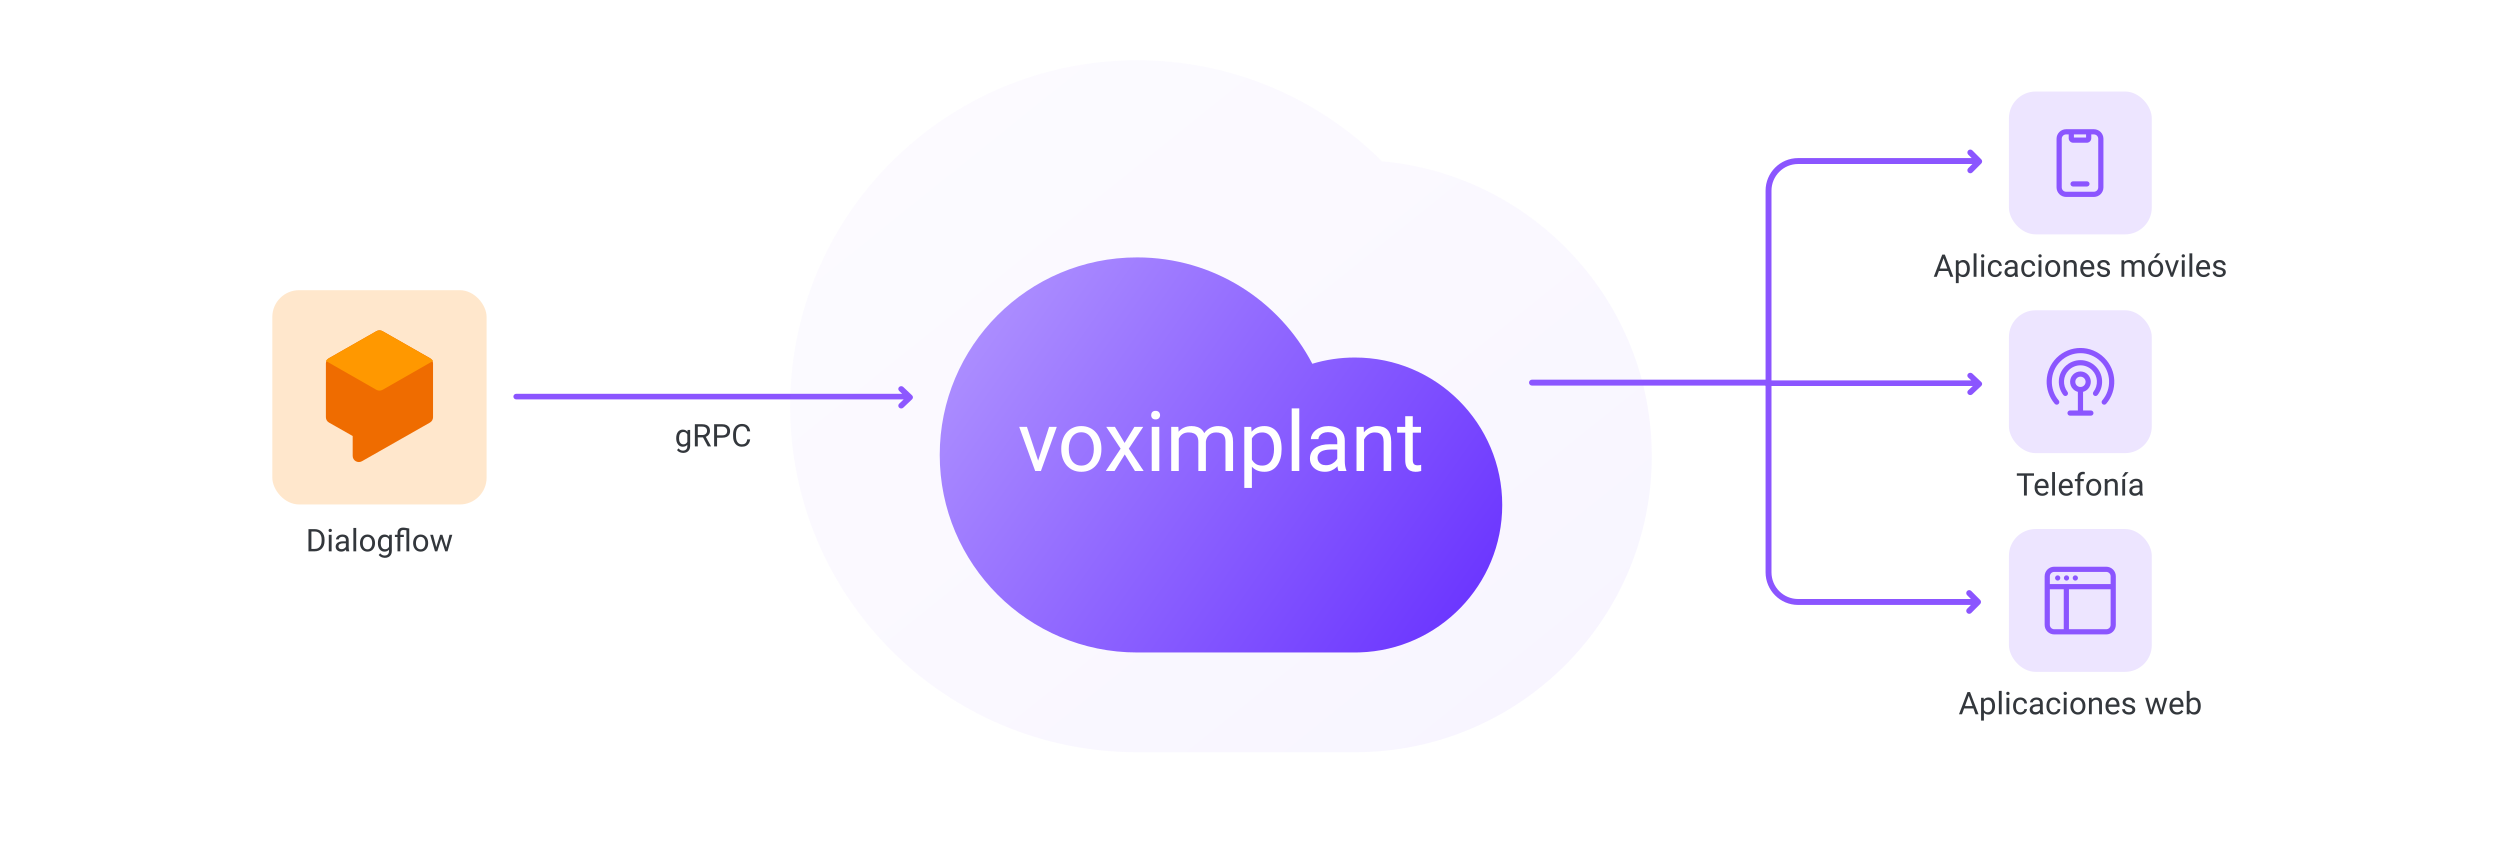 <svg width="1120" height="380" viewBox="0 0 1120 380" fill="none" xmlns="http://www.w3.org/2000/svg">
<g filter="url(#filter0_dd_15199_26461)">
<rect x="66" y="8" width="988" height="348" rx="32" fill="white"/>
</g>
<path d="M805.542 73.478H883.646L881.768 75.364C881.251 75.883 881.251 76.725 881.768 77.244C882.285 77.763 883.123 77.763 883.64 77.244L887.612 73.256C888.129 72.737 888.129 71.896 887.612 71.377L883.64 67.389C883.123 66.87 882.285 66.87 881.768 67.389C881.251 67.908 881.251 68.75 881.768 69.269L883.313 70.82H805.542C797.499 70.82 790.978 77.366 790.978 85.441V170.088H686.324C685.593 170.088 685 170.683 685 171.417C685 172.151 685.593 172.746 686.324 172.746H790.978V256.392C790.978 264.467 797.499 271.013 805.542 271.013H882.973L881.262 272.731C880.744 273.25 880.744 274.092 881.262 274.611C881.779 275.13 882.617 275.13 883.134 274.611L887.106 270.623C887.623 270.104 887.623 269.263 887.106 268.744L883.134 264.756C882.617 264.237 881.779 264.237 881.262 264.756C880.744 265.275 880.744 266.117 881.262 266.636L882.973 268.354H805.542C798.961 268.354 793.626 262.999 793.626 256.392V171.439C793.626 171.432 793.626 171.424 793.626 171.417C793.626 171.409 793.626 171.402 793.626 171.394V85.441C793.626 78.834 798.961 73.478 805.542 73.478Z" fill="#8B55FF"/>
<path d="M883.811 172.927L791 172.927V170.427L883.125 170.427L881.752 169.134C881.233 168.646 881.233 167.854 881.752 167.366C882.27 166.878 883.111 166.878 883.629 167.366L887.611 171.116C888.13 171.604 888.13 172.396 887.611 172.884L883.629 176.634C883.111 177.122 882.27 177.122 881.752 176.634C881.233 176.146 881.233 175.354 881.752 174.866L883.811 172.927Z" fill="#8B55FF"/>
<rect x="900" y="237" width="64" height="64" rx="12" fill="#EDE5FF"/>
<path d="M921.84 257.762C921.96 257.762 922.076 257.78 922.185 257.814C922.354 257.866 922.523 257.959 922.67 258.106C922.919 258.355 923.013 258.668 923.013 258.936C923.013 259.203 922.919 259.516 922.67 259.765C922.42 260.015 922.107 260.109 921.84 260.109C921.573 260.109 921.26 260.015 921.01 259.765C920.761 259.516 920.667 259.203 920.667 258.936C920.667 258.668 920.761 258.355 921.01 258.106C921.157 257.959 921.326 257.866 921.495 257.814C921.604 257.78 921.72 257.762 921.84 257.762Z" fill="#8B55FF"/>
<path d="M926.141 257.814C926.032 257.78 925.916 257.762 925.796 257.762C925.676 257.762 925.56 257.78 925.451 257.814C925.282 257.866 925.113 257.959 924.966 258.106C924.717 258.355 924.622 258.668 924.622 258.936C924.622 259.203 924.717 259.516 924.966 259.765C925.215 260.015 925.528 260.109 925.796 260.109C926.063 260.109 926.376 260.015 926.625 259.765C926.875 259.516 926.969 259.203 926.969 258.936C926.969 258.668 926.875 258.355 926.625 258.106C926.478 257.959 926.309 257.866 926.141 257.814Z" fill="#8B55FF"/>
<path d="M928.917 258.106C929.064 257.959 929.233 257.866 929.402 257.814C929.511 257.78 929.627 257.762 929.747 257.762C930.087 257.762 930.352 257.906 930.52 258.053C930.709 258.219 930.92 258.52 930.92 258.936C930.92 259.203 930.826 259.516 930.577 259.765C930.327 260.015 930.014 260.109 929.747 260.109C929.48 260.109 929.167 260.015 928.917 259.765C928.668 259.516 928.574 259.203 928.574 258.936C928.574 258.668 928.668 258.355 928.917 258.106Z" fill="#8B55FF"/>
<path fill-rule="evenodd" clip-rule="evenodd" d="M916 258.166V279.943C916 282.306 917.914 284.22 920.277 284.22H943.61C945.973 284.22 947.887 282.306 947.887 279.943V258.166C947.887 255.803 945.973 253.889 943.61 253.889H920.277C917.914 253.889 916 255.803 916 258.166ZM920.277 256.22C919.201 256.22 918.331 257.09 918.331 258.166V261.667H945.556V258.166C945.556 257.09 944.685 256.22 943.61 256.22H920.277ZM926.887 263.998H945.556V279.943C945.556 281.019 944.685 281.889 943.61 281.889H926.887V263.998ZM924.556 281.889V263.998H918.331V279.943C918.331 281.019 919.201 281.889 920.277 281.889H924.556Z" fill="#8B55FF"/>
<rect x="900" y="139" width="64" height="64" rx="12" fill="#EDE5FF"/>
<path d="M922.974 161.981C927.987 156.969 936.111 156.969 941.123 161.981C945.893 166.751 946.113 174.338 941.801 179.381C941.382 179.87 941.439 180.607 941.929 181.026C942.419 181.444 943.155 181.387 943.574 180.897C948.669 174.939 948.414 165.972 942.773 160.331C936.85 154.408 927.248 154.408 921.324 160.331C915.686 165.972 915.428 174.937 920.524 180.897C920.942 181.387 921.679 181.444 922.169 181.026C922.658 180.607 922.716 179.87 922.297 179.381C917.985 174.337 918.206 166.751 922.974 161.981Z" fill="#8B55FF"/>
<path d="M937.273 165.831C934.387 162.946 929.709 162.946 926.824 165.831C924.176 168.479 923.987 172.634 926.223 175.538C926.616 176.049 926.521 176.781 926.011 177.174C925.5 177.567 924.767 177.472 924.374 176.962C921.443 173.155 921.674 167.681 925.174 164.181C928.971 160.385 935.126 160.385 938.923 164.181C942.424 167.683 942.653 173.155 939.72 176.962C939.327 177.472 938.595 177.567 938.084 177.174C937.574 176.781 937.479 176.048 937.872 175.538C940.11 172.634 939.922 168.48 937.273 165.831Z" fill="#8B55FF"/>
<path fill-rule="evenodd" clip-rule="evenodd" d="M935.33 174.337C934.723 174.944 933.99 175.348 933.215 175.548V183.889H936.715C937.36 183.889 937.882 184.412 937.882 185.056C937.882 185.7 937.36 186.223 936.715 186.223H927.382C926.738 186.223 926.215 185.7 926.215 185.056C926.215 184.412 926.738 183.889 927.382 183.889H930.882V175.548C930.107 175.348 929.374 174.944 928.767 174.337C926.955 172.525 926.955 169.587 928.767 167.775C930.579 165.963 933.518 165.963 935.33 167.775C937.142 169.587 937.142 172.525 935.33 174.337ZM930.417 169.425C931.318 168.524 932.779 168.524 933.68 169.425C934.581 170.326 934.581 171.786 933.68 172.687C933.251 173.116 932.696 173.34 932.135 173.361C932.106 173.359 932.078 173.358 932.049 173.358C932.02 173.358 931.991 173.359 931.962 173.361C931.401 173.34 930.846 173.116 930.417 172.687C929.516 171.786 929.516 170.326 930.417 169.425Z" fill="#8B55FF"/>
<rect x="900" y="41" width="64" height="64" rx="12" fill="#EDE5FF"/>
<path d="M927.558 82.397C927.558 81.754 928.08 81.232 928.723 81.232H934.948C935.592 81.232 936.114 81.754 936.114 82.397C936.114 83.041 935.592 83.563 934.948 83.563H928.723C928.08 83.563 927.558 83.041 927.558 82.397Z" fill="#8B55FF"/>
<path fill-rule="evenodd" clip-rule="evenodd" d="M938.061 57.889C940.423 57.889 942.339 59.804 942.339 62.167V83.954C942.339 86.316 940.423 88.232 938.061 88.232H925.611C923.249 88.232 921.333 86.316 921.333 83.954V62.167C921.333 59.804 923.249 57.889 925.611 57.889H938.061ZM923.664 62.167C923.664 61.092 924.536 60.22 925.611 60.22H926.78V61.817C926.721 62.899 927.524 63.841 928.608 63.949C928.646 63.953 928.685 63.955 928.723 63.955H934.948C934.987 63.955 935.025 63.953 935.063 63.949C936.148 63.841 936.95 62.899 936.892 61.817V60.22H938.061C939.136 60.22 940.008 61.092 940.008 62.167V83.954C940.008 85.029 939.136 85.901 938.061 85.901H925.611C924.536 85.901 923.664 85.029 923.664 83.954V62.167ZM929.111 60.22H934.561V61.624H929.111V60.22Z" fill="#8B55FF"/>
<path d="M140.886 247H138.808L138.821 245.927H140.886C141.597 245.927 142.189 245.779 142.663 245.482C143.137 245.182 143.493 244.762 143.729 244.225C143.971 243.682 144.092 243.049 144.092 242.324V241.716C144.092 241.146 144.023 240.64 143.887 240.198C143.75 239.752 143.549 239.376 143.285 239.07C143.021 238.76 142.697 238.526 142.314 238.366C141.936 238.207 141.501 238.127 141.009 238.127H138.767V237.047H141.009C141.66 237.047 142.255 237.156 142.793 237.375C143.331 237.589 143.793 237.901 144.181 238.312C144.573 238.717 144.873 239.209 145.083 239.788C145.293 240.362 145.397 241.009 145.397 241.729V242.324C145.397 243.044 145.293 243.694 145.083 244.272C144.873 244.847 144.57 245.337 144.174 245.742C143.782 246.148 143.308 246.46 142.752 246.679C142.201 246.893 141.578 247 140.886 247ZM139.512 237.047V247H138.192V237.047H139.512ZM148.562 239.604V247H147.291V239.604H148.562ZM147.195 237.642C147.195 237.437 147.257 237.263 147.38 237.122C147.507 236.981 147.694 236.91 147.94 236.91C148.182 236.91 148.367 236.981 148.494 237.122C148.626 237.263 148.692 237.437 148.692 237.642C148.692 237.838 148.626 238.006 148.494 238.147C148.367 238.284 148.182 238.353 147.94 238.353C147.694 238.353 147.507 238.284 147.38 238.147C147.257 238.006 147.195 237.838 147.195 237.642ZM154.954 245.735V241.928C154.954 241.636 154.895 241.383 154.776 241.169C154.662 240.95 154.489 240.782 154.257 240.663C154.024 240.545 153.737 240.485 153.396 240.485C153.076 240.485 152.796 240.54 152.555 240.649C152.318 240.759 152.131 240.902 151.994 241.08C151.862 241.258 151.796 241.449 151.796 241.654H150.531C150.531 241.39 150.6 241.128 150.736 240.868C150.873 240.608 151.069 240.374 151.324 240.164C151.584 239.95 151.894 239.781 152.254 239.658C152.618 239.531 153.024 239.467 153.471 239.467C154.008 239.467 154.482 239.558 154.893 239.74C155.307 239.923 155.631 240.198 155.863 240.567C156.1 240.932 156.219 241.39 156.219 241.941V245.387C156.219 245.633 156.239 245.895 156.28 246.173C156.326 246.451 156.392 246.69 156.479 246.891V247H155.159C155.095 246.854 155.045 246.66 155.009 246.419C154.972 246.173 154.954 245.945 154.954 245.735ZM155.173 242.516L155.187 243.404H153.908C153.548 243.404 153.227 243.434 152.944 243.493C152.662 243.548 152.425 243.632 152.233 243.746C152.042 243.86 151.896 244.004 151.796 244.177C151.696 244.345 151.646 244.544 151.646 244.771C151.646 245.004 151.698 245.216 151.803 245.407C151.908 245.599 152.065 245.751 152.274 245.865C152.489 245.975 152.751 246.029 153.061 246.029C153.448 246.029 153.79 245.947 154.086 245.783C154.382 245.619 154.617 245.419 154.79 245.182C154.968 244.945 155.063 244.715 155.077 244.491L155.617 245.1C155.585 245.291 155.499 245.503 155.357 245.735C155.216 245.968 155.027 246.191 154.79 246.405C154.558 246.615 154.28 246.79 153.956 246.932C153.637 247.068 153.277 247.137 152.876 247.137C152.375 247.137 151.935 247.039 151.557 246.843C151.183 246.647 150.891 246.385 150.682 246.057C150.477 245.724 150.374 245.353 150.374 244.942C150.374 244.546 150.451 244.197 150.606 243.896C150.761 243.591 150.985 243.338 151.276 243.138C151.568 242.933 151.919 242.778 152.329 242.673C152.739 242.568 153.197 242.516 153.703 242.516H155.173ZM159.582 236.5V247H158.311V236.5H159.582ZM161.277 243.384V243.227C161.277 242.693 161.355 242.199 161.51 241.743C161.665 241.283 161.888 240.884 162.18 240.547C162.471 240.205 162.825 239.941 163.239 239.754C163.654 239.562 164.119 239.467 164.634 239.467C165.153 239.467 165.62 239.562 166.035 239.754C166.454 239.941 166.81 240.205 167.102 240.547C167.398 240.884 167.623 241.283 167.778 241.743C167.933 242.199 168.011 242.693 168.011 243.227V243.384C168.011 243.917 167.933 244.411 167.778 244.867C167.623 245.323 167.398 245.722 167.102 246.063C166.81 246.401 166.457 246.665 166.042 246.856C165.632 247.043 165.167 247.137 164.647 247.137C164.128 247.137 163.661 247.043 163.246 246.856C162.831 246.665 162.476 246.401 162.18 246.063C161.888 245.722 161.665 245.323 161.51 244.867C161.355 244.411 161.277 243.917 161.277 243.384ZM162.542 243.227V243.384C162.542 243.753 162.585 244.102 162.672 244.43C162.758 244.753 162.888 245.04 163.062 245.291C163.239 245.542 163.46 245.74 163.725 245.886C163.989 246.027 164.297 246.098 164.647 246.098C164.994 246.098 165.297 246.027 165.557 245.886C165.821 245.74 166.04 245.542 166.213 245.291C166.386 245.04 166.516 244.753 166.603 244.43C166.694 244.102 166.739 243.753 166.739 243.384V243.227C166.739 242.862 166.694 242.518 166.603 242.194C166.516 241.866 166.384 241.577 166.206 241.326C166.033 241.071 165.814 240.87 165.55 240.725C165.29 240.579 164.985 240.506 164.634 240.506C164.287 240.506 163.982 240.579 163.718 240.725C163.458 240.87 163.239 241.071 163.062 241.326C162.888 241.577 162.758 241.866 162.672 242.194C162.585 242.518 162.542 242.862 162.542 243.227ZM174.389 239.604H175.537V246.843C175.537 247.494 175.405 248.05 175.141 248.511C174.876 248.971 174.507 249.32 174.033 249.557C173.564 249.798 173.021 249.919 172.406 249.919C172.151 249.919 171.85 249.878 171.504 249.796C171.162 249.718 170.825 249.584 170.492 249.393C170.164 249.206 169.888 248.953 169.665 248.634L170.328 247.882C170.638 248.256 170.962 248.515 171.299 248.661C171.641 248.807 171.978 248.88 172.311 248.88C172.712 248.88 173.058 248.805 173.35 248.654C173.641 248.504 173.867 248.281 174.026 247.984C174.19 247.693 174.272 247.333 174.272 246.904V241.23L174.389 239.604ZM169.296 243.384V243.24C169.296 242.675 169.362 242.162 169.494 241.702C169.631 241.237 169.825 240.839 170.075 240.506C170.33 240.173 170.638 239.918 170.998 239.74C171.358 239.558 171.764 239.467 172.215 239.467C172.68 239.467 173.085 239.549 173.432 239.713C173.783 239.872 174.079 240.107 174.32 240.417C174.566 240.722 174.76 241.091 174.901 241.524C175.043 241.957 175.141 242.447 175.195 242.994V243.623C175.145 244.165 175.047 244.653 174.901 245.086C174.76 245.519 174.566 245.888 174.32 246.193C174.079 246.499 173.783 246.733 173.432 246.897C173.081 247.057 172.671 247.137 172.201 247.137C171.759 247.137 171.358 247.043 170.998 246.856C170.643 246.67 170.337 246.408 170.082 246.07C169.827 245.733 169.631 245.337 169.494 244.881C169.362 244.421 169.296 243.922 169.296 243.384ZM170.561 243.24V243.384C170.561 243.753 170.597 244.099 170.67 244.423C170.747 244.746 170.864 245.031 171.019 245.277C171.178 245.523 171.381 245.717 171.627 245.858C171.873 245.995 172.167 246.063 172.509 246.063C172.928 246.063 173.274 245.975 173.548 245.797C173.821 245.619 174.038 245.384 174.197 245.093C174.361 244.801 174.489 244.484 174.58 244.143V242.495C174.53 242.244 174.452 242.003 174.348 241.771C174.247 241.534 174.115 241.324 173.951 241.142C173.792 240.955 173.593 240.807 173.356 240.697C173.119 240.588 172.841 240.533 172.522 240.533C172.176 240.533 171.878 240.606 171.627 240.752C171.381 240.893 171.178 241.089 171.019 241.34C170.864 241.586 170.747 241.873 170.67 242.201C170.597 242.525 170.561 242.871 170.561 243.24ZM179.345 247H178.08V238.824C178.08 238.291 178.178 237.842 178.374 237.478C178.575 237.108 178.862 236.83 179.235 236.644C179.614 236.452 180.072 236.356 180.609 236.356C180.81 236.356 181.061 236.377 181.361 236.418C181.667 236.459 181.99 236.511 182.332 236.575C182.678 236.639 183.016 236.705 183.344 236.773L182.756 237.689C182.323 237.607 181.933 237.546 181.587 237.505C181.241 237.459 180.947 237.437 180.705 237.437C180.409 237.437 180.158 237.491 179.953 237.601C179.753 237.705 179.6 237.86 179.495 238.065C179.395 238.271 179.345 238.523 179.345 238.824V247ZM182.079 247V236.773H183.344V247H182.079ZM180.917 239.604V240.574H176.911V239.604H180.917ZM185.08 243.384V243.227C185.08 242.693 185.158 242.199 185.312 241.743C185.467 241.283 185.691 240.884 185.982 240.547C186.274 240.205 186.627 239.941 187.042 239.754C187.457 239.562 187.922 239.467 188.437 239.467C188.956 239.467 189.423 239.562 189.838 239.754C190.257 239.941 190.613 240.205 190.904 240.547C191.201 240.884 191.426 241.283 191.581 241.743C191.736 242.199 191.813 242.693 191.813 243.227V243.384C191.813 243.917 191.736 244.411 191.581 244.867C191.426 245.323 191.201 245.722 190.904 246.063C190.613 246.401 190.259 246.665 189.845 246.856C189.435 247.043 188.97 247.137 188.45 247.137C187.931 247.137 187.464 247.043 187.049 246.856C186.634 246.665 186.279 246.401 185.982 246.063C185.691 245.722 185.467 245.323 185.312 244.867C185.158 244.411 185.08 243.917 185.08 243.384ZM186.345 243.227V243.384C186.345 243.753 186.388 244.102 186.475 244.43C186.561 244.753 186.691 245.04 186.864 245.291C187.042 245.542 187.263 245.74 187.527 245.886C187.792 246.027 188.099 246.098 188.45 246.098C188.797 246.098 189.1 246.027 189.359 245.886C189.624 245.74 189.842 245.542 190.016 245.291C190.189 245.04 190.319 244.753 190.405 244.43C190.496 244.102 190.542 243.753 190.542 243.384V243.227C190.542 242.862 190.496 242.518 190.405 242.194C190.319 241.866 190.187 241.577 190.009 241.326C189.836 241.071 189.617 240.87 189.353 240.725C189.093 240.579 188.787 240.506 188.437 240.506C188.09 240.506 187.785 240.579 187.521 240.725C187.261 240.87 187.042 241.071 186.864 241.326C186.691 241.577 186.561 241.866 186.475 242.194C186.388 242.518 186.345 242.862 186.345 243.227ZM195.272 245.688L197.173 239.604H198.007L197.843 240.813L195.908 247H195.095L195.272 245.688ZM193.994 239.604L195.614 245.756L195.73 247H194.876L192.729 239.604H193.994ZM199.825 245.708L201.37 239.604H202.628L200.481 247H199.634L199.825 245.708ZM198.191 239.604L200.051 245.585L200.263 247H199.456L197.467 240.8L197.303 239.604H198.191Z" fill="#33373C"/>
<path d="M308.036 192.604H309.185V199.843C309.185 200.494 309.052 201.05 308.788 201.511C308.524 201.971 308.155 202.32 307.681 202.557C307.211 202.798 306.669 202.919 306.054 202.919C305.799 202.919 305.498 202.878 305.151 202.796C304.81 202.718 304.472 202.584 304.14 202.393C303.812 202.206 303.536 201.953 303.312 201.634L303.976 200.882C304.285 201.256 304.609 201.515 304.946 201.661C305.288 201.807 305.625 201.88 305.958 201.88C306.359 201.88 306.705 201.805 306.997 201.654C307.289 201.504 307.514 201.281 307.674 200.984C307.838 200.693 307.92 200.333 307.92 199.904V194.23L308.036 192.604ZM302.943 196.384V196.24C302.943 195.675 303.009 195.162 303.142 194.702C303.278 194.237 303.472 193.839 303.723 193.506C303.978 193.173 304.285 192.918 304.646 192.74C305.006 192.558 305.411 192.467 305.862 192.467C306.327 192.467 306.733 192.549 307.079 192.713C307.43 192.872 307.726 193.107 307.968 193.417C308.214 193.722 308.408 194.091 308.549 194.524C308.69 194.957 308.788 195.447 308.843 195.994V196.623C308.793 197.165 308.695 197.653 308.549 198.086C308.408 198.519 308.214 198.888 307.968 199.193C307.726 199.499 307.43 199.733 307.079 199.897C306.728 200.057 306.318 200.137 305.849 200.137C305.407 200.137 305.006 200.043 304.646 199.856C304.29 199.67 303.985 199.408 303.729 199.07C303.474 198.733 303.278 198.337 303.142 197.881C303.009 197.421 302.943 196.922 302.943 196.384ZM304.208 196.24V196.384C304.208 196.753 304.244 197.099 304.317 197.423C304.395 197.746 304.511 198.031 304.666 198.277C304.826 198.523 305.028 198.717 305.274 198.858C305.521 198.995 305.814 199.063 306.156 199.063C306.576 199.063 306.922 198.975 307.195 198.797C307.469 198.619 307.685 198.384 307.845 198.093C308.009 197.801 308.136 197.484 308.228 197.143V195.495C308.177 195.244 308.1 195.003 307.995 194.771C307.895 194.534 307.763 194.324 307.599 194.142C307.439 193.955 307.241 193.807 307.004 193.697C306.767 193.588 306.489 193.533 306.17 193.533C305.824 193.533 305.525 193.606 305.274 193.752C305.028 193.893 304.826 194.089 304.666 194.34C304.511 194.586 304.395 194.873 304.317 195.201C304.244 195.525 304.208 195.871 304.208 196.24ZM311.297 190.047H314.592C315.339 190.047 315.97 190.161 316.485 190.389C317.005 190.617 317.399 190.954 317.668 191.4C317.941 191.842 318.078 192.387 318.078 193.034C318.078 193.49 317.985 193.907 317.798 194.285C317.616 194.659 317.351 194.978 317.005 195.242C316.663 195.502 316.253 195.696 315.774 195.823L315.405 195.967H312.309L312.295 194.894H314.633C315.107 194.894 315.501 194.812 315.815 194.647C316.13 194.479 316.367 194.253 316.526 193.971C316.686 193.688 316.766 193.376 316.766 193.034C316.766 192.651 316.69 192.316 316.54 192.029C316.39 191.742 316.153 191.521 315.829 191.366C315.51 191.207 315.098 191.127 314.592 191.127H312.616V200H311.297V190.047ZM317.114 200L314.694 195.488L316.068 195.481L318.522 199.918V200H317.114ZM323.595 196.097H320.936V195.023H323.595C324.11 195.023 324.527 194.941 324.846 194.777C325.165 194.613 325.397 194.385 325.543 194.094C325.693 193.802 325.769 193.469 325.769 193.096C325.769 192.754 325.693 192.433 325.543 192.132C325.397 191.831 325.165 191.59 324.846 191.407C324.527 191.22 324.11 191.127 323.595 191.127H321.243V200H319.924V190.047H323.595C324.347 190.047 324.982 190.177 325.502 190.437C326.021 190.696 326.416 191.056 326.685 191.517C326.953 191.972 327.088 192.494 327.088 193.082C327.088 193.72 326.953 194.265 326.685 194.716C326.416 195.167 326.021 195.511 325.502 195.748C324.982 195.98 324.347 196.097 323.595 196.097ZM334.765 196.835H336.077C336.009 197.464 335.829 198.027 335.537 198.523C335.245 199.02 334.833 199.414 334.3 199.706C333.767 199.993 333.101 200.137 332.304 200.137C331.72 200.137 331.189 200.027 330.711 199.809C330.237 199.59 329.829 199.28 329.487 198.879C329.146 198.473 328.881 197.988 328.694 197.423C328.512 196.853 328.421 196.22 328.421 195.522V194.531C328.421 193.834 328.512 193.203 328.694 192.638C328.881 192.068 329.148 191.58 329.494 191.175C329.845 190.769 330.267 190.457 330.759 190.238C331.251 190.02 331.805 189.91 332.42 189.91C333.172 189.91 333.808 190.051 334.327 190.334C334.847 190.617 335.25 191.008 335.537 191.51C335.829 192.007 336.009 192.583 336.077 193.239H334.765C334.701 192.774 334.582 192.376 334.409 192.043C334.236 191.706 333.99 191.446 333.671 191.264C333.352 191.081 332.935 190.99 332.42 190.99C331.978 190.99 331.588 191.075 331.251 191.243C330.918 191.412 330.638 191.651 330.41 191.961C330.187 192.271 330.018 192.642 329.904 193.075C329.79 193.508 329.733 193.989 329.733 194.518V195.522C329.733 196.01 329.784 196.468 329.884 196.896C329.989 197.325 330.146 197.701 330.355 198.024C330.565 198.348 330.832 198.603 331.155 198.79C331.479 198.972 331.862 199.063 332.304 199.063C332.864 199.063 333.311 198.975 333.644 198.797C333.976 198.619 334.227 198.364 334.396 198.031C334.569 197.699 334.692 197.3 334.765 196.835Z" fill="#33373C"/>
<rect x="122" y="130" width="96" height="96" rx="12" fill="#FFE7CC"/>
<path d="M147.389 160.437C146.53 160.926 146 161.832 146 162.813V186.934C146 187.915 146.53 188.822 147.39 189.31L158.003 195.339V204.256C158.003 206.362 160.304 207.681 162.149 206.632L192.611 189.311C193.47 188.822 194 187.916 194 186.935V162.813C194 161.832 193.47 160.926 192.611 160.437L171.385 148.364C170.531 147.879 169.482 147.879 168.628 148.364L147.389 160.437Z" fill="#EF6C00"/>
<path d="M168.607 174.629C169.474 175.124 170.54 175.124 171.407 174.628L194 161.716C193.756 161.298 193.404 160.943 192.968 160.694L171.407 148.372C170.54 147.876 169.474 147.876 168.607 148.371L147.032 160.694C146.596 160.943 146.244 161.298 146 161.717L168.607 174.629Z" fill="#FF9800"/>
<path d="M404.854 178.927L231.25 178.927C230.56 178.927 230 178.368 230 177.677C230 176.987 230.56 176.427 231.25 176.427L404.175 176.427L402.816 175.134C402.303 174.646 402.303 173.854 402.816 173.366C403.329 172.878 404.161 172.878 404.674 173.366L408.615 177.116C409.128 177.604 409.128 178.396 408.615 178.884L404.674 182.634C404.161 183.122 403.329 183.122 402.816 182.634C402.303 182.146 402.303 181.354 402.816 180.866L404.854 178.927Z" fill="#8B55FF"/>
<path opacity="0.05" fill-rule="evenodd" clip-rule="evenodd" d="M606.592 337H509.552C509.401 337 509.27 336.999 509.17 336.999C423.543 336.871 354 267.617 354 181.999C354 96.303 423.671 27 509.407 27C552.283 27 591.069 44.331 619.15 72.265C686.832 78.372 740 135.1 740 204.361C740 276.305 682.65 334.708 611.218 336.935L610.777 336.949L610.336 336.957L610.293 336.958C609.995 336.964 608.226 337.004 606.592 337Z" fill="url(#paint0_linear_15199_26461)"/>
<g filter="url(#filter1_dd_15199_26461)">
<path d="M606.646 271H509.585C509.537 271 509.489 270.999 509.441 270.999C460.596 270.999 421 231.376 421 182.499C421 133.623 460.596 94 509.441 94C543.56 94 573.167 113.334 587.917 141.651C593.95 139.834 600.347 138.857 606.972 138.857C643.438 138.857 673 168.439 673 204.929C673 240.715 644.568 269.856 609.075 270.967C608.265 270.982 607.454 271.003 606.646 271Z" fill="url(#paint1_linear_15199_26461)"/>
</g>
<path d="M464.581 207.951L469.985 191.246H473.436L466.334 211H464.07L464.581 207.951ZM460.071 191.246L465.64 208.042L466.023 211H463.759L456.603 191.246H460.071Z" fill="white"/>
<path d="M475.443 201.342V200.922C475.443 199.498 475.65 198.177 476.063 196.96C476.477 195.731 477.074 194.666 477.853 193.765C478.632 192.852 479.575 192.146 480.682 191.647C481.79 191.136 483.032 190.881 484.407 190.881C485.795 190.881 487.042 191.136 488.15 191.647C489.269 192.146 490.219 192.852 490.998 193.765C491.789 194.666 492.391 195.731 492.805 196.96C493.219 198.177 493.426 199.498 493.426 200.922V201.342C493.426 202.766 493.219 204.087 492.805 205.304C492.391 206.521 491.789 207.586 490.998 208.499C490.219 209.4 489.276 210.106 488.168 210.617C487.073 211.116 485.831 211.365 484.443 211.365C483.056 211.365 481.808 211.116 480.701 210.617C479.593 210.106 478.644 209.4 477.853 208.499C477.074 207.586 476.477 206.521 476.063 205.304C475.65 204.087 475.443 202.766 475.443 201.342ZM478.82 200.922V201.342C478.82 202.328 478.936 203.259 479.167 204.135C479.398 205 479.745 205.766 480.208 206.436C480.682 207.105 481.273 207.635 481.979 208.024C482.685 208.401 483.506 208.59 484.443 208.59C485.369 208.59 486.178 208.401 486.872 208.024C487.578 207.635 488.162 207.105 488.624 206.436C489.087 205.766 489.434 205 489.665 204.135C489.908 203.259 490.03 202.328 490.03 201.342V200.922C490.03 199.948 489.908 199.029 489.665 198.165C489.434 197.289 489.081 196.516 488.606 195.847C488.144 195.165 487.559 194.629 486.853 194.24C486.16 193.851 485.344 193.656 484.407 193.656C483.482 193.656 482.666 193.851 481.96 194.24C481.267 194.629 480.682 195.165 480.208 195.847C479.745 196.516 479.398 197.289 479.167 198.165C478.936 199.029 478.82 199.948 478.82 200.922Z" fill="white"/>
<path d="M499.486 191.246L503.813 198.439L508.195 191.246H512.157L505.694 200.995L512.357 211H508.45L503.886 203.588L499.322 211H495.396L502.042 200.995L495.597 191.246H499.486Z" fill="white"/>
<path d="M519.367 191.246V211H515.971V191.246H519.367ZM515.715 186.006C515.715 185.458 515.88 184.996 516.208 184.618C516.549 184.241 517.048 184.052 517.705 184.052C518.351 184.052 518.844 184.241 519.184 184.618C519.537 184.996 519.714 185.458 519.714 186.006C519.714 186.529 519.537 186.98 519.184 187.357C518.844 187.722 518.351 187.905 517.705 187.905C517.048 187.905 516.549 187.722 516.208 187.357C515.88 186.98 515.715 186.529 515.715 186.006Z" fill="white"/>
<path d="M528.093 195.171V211H524.697V191.246H527.91L528.093 195.171ZM527.399 200.374L525.829 200.32C525.841 198.969 526.017 197.721 526.358 196.577C526.699 195.421 527.204 194.416 527.873 193.564C528.543 192.712 529.377 192.055 530.375 191.593C531.373 191.118 532.529 190.881 533.844 190.881C534.769 190.881 535.621 191.015 536.4 191.282C537.179 191.538 537.854 191.946 538.426 192.506C538.998 193.065 539.442 193.784 539.759 194.66C540.075 195.536 540.234 196.595 540.234 197.837V211H536.856V198.001C536.856 196.966 536.68 196.139 536.327 195.518C535.986 194.897 535.499 194.447 534.866 194.167C534.233 193.875 533.491 193.729 532.639 193.729C531.641 193.729 530.807 193.905 530.137 194.258C529.468 194.611 528.932 195.098 528.531 195.719C528.129 196.34 527.837 197.052 527.654 197.855C527.484 198.646 527.399 199.486 527.399 200.374ZM540.197 198.512L537.933 199.206C537.945 198.123 538.122 197.082 538.463 196.084C538.816 195.086 539.321 194.197 539.978 193.418C540.647 192.639 541.469 192.025 542.443 191.574C543.416 191.112 544.53 190.881 545.784 190.881C546.843 190.881 547.78 191.021 548.595 191.301C549.423 191.581 550.117 192.013 550.677 192.597C551.249 193.169 551.681 193.905 551.973 194.806C552.265 195.707 552.411 196.778 552.411 198.019V211H549.015V197.983C549.015 196.875 548.839 196.017 548.486 195.408C548.145 194.788 547.658 194.356 547.025 194.112C546.405 193.857 545.662 193.729 544.798 193.729C544.055 193.729 543.398 193.857 542.826 194.112C542.254 194.368 541.773 194.721 541.384 195.171C540.994 195.609 540.696 196.114 540.489 196.686C540.294 197.259 540.197 197.867 540.197 198.512Z" fill="white"/>
<path d="M560.845 195.043V218.595H557.449V191.246H560.553L560.845 195.043ZM574.154 200.959V201.342C574.154 202.778 573.984 204.111 573.643 205.34C573.302 206.558 572.803 207.616 572.146 208.517C571.501 209.418 570.704 210.118 569.754 210.617C568.805 211.116 567.715 211.365 566.486 211.365C565.232 211.365 564.125 211.158 563.163 210.745C562.202 210.331 561.386 209.728 560.717 208.937C560.047 208.146 559.512 207.197 559.11 206.089C558.721 204.981 558.453 203.734 558.307 202.346V200.301C558.453 198.841 558.727 197.532 559.128 196.376C559.53 195.22 560.06 194.234 560.717 193.418C561.386 192.591 562.196 191.964 563.145 191.538C564.094 191.1 565.19 190.881 566.431 190.881C567.673 190.881 568.774 191.124 569.736 191.611C570.697 192.086 571.507 192.767 572.164 193.656C572.821 194.544 573.314 195.609 573.643 196.851C573.984 198.08 574.154 199.449 574.154 200.959ZM570.758 201.342V200.959C570.758 199.973 570.655 199.048 570.448 198.184C570.241 197.307 569.918 196.54 569.48 195.883C569.054 195.214 568.507 194.69 567.837 194.313C567.168 193.924 566.37 193.729 565.445 193.729C564.593 193.729 563.851 193.875 563.218 194.167C562.597 194.459 562.068 194.855 561.63 195.354C561.192 195.841 560.832 196.4 560.553 197.033C560.285 197.654 560.084 198.299 559.95 198.969V203.697C560.193 204.549 560.534 205.353 560.972 206.107C561.411 206.85 561.995 207.452 562.725 207.915C563.455 208.365 564.374 208.59 565.482 208.59C566.395 208.59 567.18 208.401 567.837 208.024C568.507 207.635 569.054 207.105 569.48 206.436C569.918 205.766 570.241 205 570.448 204.135C570.655 203.259 570.758 202.328 570.758 201.342Z" fill="white"/>
<path d="M582.076 182.957V211H578.681V182.957H582.076Z" fill="white"/>
<path d="M599.091 207.623V197.453C599.091 196.674 598.933 195.999 598.616 195.427C598.312 194.842 597.849 194.392 597.229 194.076C596.608 193.759 595.841 193.601 594.928 193.601C594.076 193.601 593.328 193.747 592.683 194.039C592.05 194.331 591.551 194.715 591.186 195.189C590.833 195.664 590.656 196.175 590.656 196.723H587.278C587.278 196.017 587.461 195.317 587.826 194.623C588.191 193.93 588.715 193.303 589.396 192.743C590.09 192.171 590.918 191.72 591.879 191.392C592.853 191.051 593.936 190.881 595.129 190.881C596.565 190.881 597.831 191.124 598.927 191.611C600.034 192.098 600.898 192.834 601.519 193.82C602.152 194.794 602.468 196.017 602.468 197.49V206.691C602.468 207.349 602.523 208.049 602.633 208.791C602.754 209.533 602.931 210.172 603.162 210.708V211H599.639C599.468 210.611 599.334 210.093 599.237 209.448C599.14 208.791 599.091 208.182 599.091 207.623ZM599.675 199.023L599.712 201.397H596.298C595.336 201.397 594.478 201.476 593.723 201.634C592.969 201.78 592.336 202.005 591.824 202.31C591.313 202.614 590.924 202.997 590.656 203.46C590.388 203.91 590.254 204.44 590.254 205.048C590.254 205.669 590.394 206.235 590.674 206.746C590.954 207.257 591.374 207.665 591.934 207.969C592.506 208.262 593.206 208.408 594.034 208.408C595.068 208.408 595.981 208.188 596.772 207.75C597.563 207.312 598.19 206.777 598.653 206.144C599.127 205.511 599.383 204.896 599.419 204.3L600.862 205.925C600.777 206.436 600.545 207.002 600.168 207.623C599.791 208.243 599.286 208.84 598.653 209.412C598.032 209.972 597.289 210.44 596.425 210.818C595.573 211.183 594.612 211.365 593.541 211.365C592.202 211.365 591.027 211.104 590.017 210.58C589.019 210.057 588.24 209.357 587.68 208.481C587.132 207.592 586.859 206.6 586.859 205.505C586.859 204.446 587.065 203.515 587.479 202.711C587.893 201.896 588.49 201.22 589.268 200.685C590.047 200.137 590.985 199.723 592.08 199.443C593.176 199.163 594.399 199.023 595.75 199.023H599.675Z" fill="white"/>
<path d="M611.103 195.463V211H607.725V191.246H610.92L611.103 195.463ZM610.299 200.374L608.894 200.32C608.906 198.969 609.107 197.721 609.496 196.577C609.886 195.421 610.433 194.416 611.139 193.564C611.845 192.712 612.685 192.055 613.659 191.593C614.645 191.118 615.734 190.881 616.927 190.881C617.901 190.881 618.777 191.015 619.556 191.282C620.335 191.538 620.998 191.952 621.546 192.524C622.106 193.096 622.532 193.838 622.824 194.751C623.116 195.652 623.262 196.753 623.262 198.056V211H619.866V198.019C619.866 196.985 619.714 196.157 619.41 195.536C619.106 194.903 618.661 194.447 618.077 194.167C617.493 193.875 616.775 193.729 615.923 193.729C615.083 193.729 614.316 193.905 613.622 194.258C612.941 194.611 612.35 195.098 611.851 195.719C611.364 196.34 610.981 197.052 610.701 197.855C610.433 198.646 610.299 199.486 610.299 200.374Z" fill="white"/>
<path d="M636.607 191.246V193.838H625.926V191.246H636.607ZM629.541 186.444H632.919V206.107C632.919 206.777 633.022 207.282 633.229 207.623C633.436 207.963 633.704 208.188 634.033 208.298C634.361 208.408 634.714 208.462 635.091 208.462C635.371 208.462 635.664 208.438 635.968 208.389C636.284 208.328 636.522 208.28 636.68 208.243L636.698 211C636.43 211.085 636.077 211.164 635.639 211.237C635.213 211.323 634.696 211.365 634.087 211.365C633.26 211.365 632.499 211.201 631.805 210.872C631.111 210.544 630.558 209.996 630.144 209.229C629.742 208.45 629.541 207.403 629.541 206.089V186.444Z" fill="white"/>
<path d="M870.976 114.929L867.681 124H866.334L870.128 114.047H870.996L870.976 114.929ZM873.737 124L870.436 114.929L870.415 114.047H871.283L875.091 124H873.737ZM873.566 120.315V121.396H867.975V120.315H873.566ZM877.497 118.025V126.844H876.226V116.604H877.388L877.497 118.025ZM882.48 120.24V120.384C882.48 120.922 882.417 121.421 882.289 121.881C882.161 122.337 881.975 122.733 881.729 123.07C881.487 123.408 881.188 123.67 880.833 123.856C880.478 124.043 880.07 124.137 879.609 124.137C879.14 124.137 878.725 124.059 878.365 123.904C878.005 123.749 877.7 123.524 877.449 123.228C877.199 122.931 876.998 122.576 876.848 122.161C876.702 121.746 876.602 121.279 876.547 120.76V119.994C876.602 119.447 876.704 118.957 876.854 118.524C877.005 118.091 877.203 117.722 877.449 117.417C877.7 117.107 878.003 116.872 878.358 116.713C878.714 116.549 879.124 116.467 879.589 116.467C880.054 116.467 880.466 116.558 880.826 116.74C881.186 116.918 881.489 117.173 881.735 117.506C881.981 117.839 882.166 118.237 882.289 118.702C882.417 119.162 882.48 119.675 882.48 120.24ZM881.209 120.384V120.24C881.209 119.871 881.17 119.525 881.093 119.201C881.015 118.873 880.895 118.586 880.73 118.34C880.571 118.089 880.366 117.893 880.115 117.752C879.865 117.606 879.566 117.533 879.22 117.533C878.901 117.533 878.623 117.588 878.386 117.697C878.153 117.807 877.955 117.955 877.791 118.142C877.627 118.324 877.493 118.534 877.388 118.771C877.287 119.003 877.212 119.244 877.162 119.495V121.266C877.253 121.585 877.381 121.885 877.545 122.168C877.709 122.446 877.928 122.672 878.201 122.845C878.475 123.013 878.819 123.098 879.233 123.098C879.575 123.098 879.869 123.027 880.115 122.886C880.366 122.74 880.571 122.542 880.73 122.291C880.895 122.04 881.015 121.753 881.093 121.43C881.17 121.102 881.209 120.753 881.209 120.384ZM885.468 113.5V124H884.196V113.5H885.468ZM888.872 116.604V124H887.601V116.604H888.872ZM887.505 114.642C887.505 114.437 887.566 114.263 887.689 114.122C887.817 113.981 888.004 113.91 888.25 113.91C888.492 113.91 888.676 113.981 888.804 114.122C888.936 114.263 889.002 114.437 889.002 114.642C889.002 114.838 888.936 115.006 888.804 115.147C888.676 115.284 888.492 115.353 888.25 115.353C888.004 115.353 887.817 115.284 887.689 115.147C887.566 115.006 887.505 114.838 887.505 114.642ZM893.862 123.098C894.163 123.098 894.441 123.036 894.696 122.913C894.951 122.79 895.161 122.621 895.325 122.407C895.489 122.188 895.583 121.94 895.605 121.662H896.809C896.786 122.1 896.638 122.507 896.364 122.886C896.095 123.259 895.742 123.562 895.305 123.795C894.867 124.023 894.386 124.137 893.862 124.137C893.306 124.137 892.821 124.039 892.406 123.843C891.996 123.647 891.654 123.378 891.381 123.036C891.112 122.694 890.909 122.302 890.772 121.86C890.64 121.414 890.574 120.942 890.574 120.445V120.158C890.574 119.661 890.64 119.192 890.772 118.75C890.909 118.303 891.112 117.909 891.381 117.567C891.654 117.226 891.996 116.957 892.406 116.761C892.821 116.565 893.306 116.467 893.862 116.467C894.441 116.467 894.947 116.585 895.38 116.822C895.813 117.055 896.152 117.374 896.398 117.779C896.649 118.18 896.786 118.636 896.809 119.146H895.605C895.583 118.841 895.496 118.565 895.346 118.319C895.2 118.073 894.999 117.877 894.744 117.731C894.493 117.581 894.2 117.506 893.862 117.506C893.475 117.506 893.149 117.583 892.885 117.738C892.625 117.889 892.418 118.094 892.263 118.354C892.112 118.609 892.003 118.894 891.935 119.208C891.871 119.518 891.839 119.835 891.839 120.158V120.445C891.839 120.769 891.871 121.088 891.935 121.402C891.998 121.717 892.105 122.002 892.256 122.257C892.411 122.512 892.618 122.717 892.878 122.872C893.142 123.022 893.47 123.098 893.862 123.098ZM902.592 122.735V118.928C902.592 118.636 902.533 118.383 902.414 118.169C902.3 117.95 902.127 117.782 901.895 117.663C901.662 117.545 901.375 117.485 901.033 117.485C900.714 117.485 900.434 117.54 900.192 117.649C899.955 117.759 899.769 117.902 899.632 118.08C899.5 118.258 899.434 118.449 899.434 118.654H898.169C898.169 118.39 898.237 118.128 898.374 117.868C898.511 117.608 898.707 117.374 898.962 117.164C899.222 116.95 899.532 116.781 899.892 116.658C900.256 116.531 900.662 116.467 901.108 116.467C901.646 116.467 902.12 116.558 902.53 116.74C902.945 116.923 903.269 117.198 903.501 117.567C903.738 117.932 903.856 118.39 903.856 118.941V122.387C903.856 122.633 903.877 122.895 903.918 123.173C903.964 123.451 904.03 123.69 904.116 123.891V124H902.797C902.733 123.854 902.683 123.66 902.646 123.419C902.61 123.173 902.592 122.945 902.592 122.735ZM902.811 119.516L902.824 120.404H901.546C901.186 120.404 900.865 120.434 900.582 120.493C900.299 120.548 900.062 120.632 899.871 120.746C899.68 120.86 899.534 121.004 899.434 121.177C899.333 121.345 899.283 121.544 899.283 121.771C899.283 122.004 899.336 122.216 899.44 122.407C899.545 122.599 899.702 122.751 899.912 122.865C900.126 122.975 900.388 123.029 900.698 123.029C901.086 123.029 901.427 122.947 901.724 122.783C902.02 122.619 902.255 122.419 902.428 122.182C902.605 121.945 902.701 121.715 902.715 121.491L903.255 122.1C903.223 122.291 903.136 122.503 902.995 122.735C902.854 122.968 902.665 123.191 902.428 123.405C902.195 123.615 901.917 123.79 901.594 123.932C901.275 124.068 900.915 124.137 900.514 124.137C900.012 124.137 899.573 124.039 899.194 123.843C898.821 123.647 898.529 123.385 898.319 123.057C898.114 122.724 898.012 122.353 898.012 121.942C898.012 121.546 898.089 121.197 898.244 120.896C898.399 120.591 898.622 120.338 898.914 120.138C899.206 119.933 899.557 119.778 899.967 119.673C900.377 119.568 900.835 119.516 901.341 119.516H902.811ZM908.806 123.098C909.106 123.098 909.384 123.036 909.64 122.913C909.895 122.79 910.104 122.621 910.269 122.407C910.433 122.188 910.526 121.94 910.549 121.662H911.752C911.729 122.1 911.581 122.507 911.308 122.886C911.039 123.259 910.686 123.562 910.248 123.795C909.811 124.023 909.33 124.137 908.806 124.137C908.25 124.137 907.764 124.039 907.35 123.843C906.939 123.647 906.598 123.378 906.324 123.036C906.055 122.694 905.853 122.302 905.716 121.86C905.584 121.414 905.518 120.942 905.518 120.445V120.158C905.518 119.661 905.584 119.192 905.716 118.75C905.853 118.303 906.055 117.909 906.324 117.567C906.598 117.226 906.939 116.957 907.35 116.761C907.764 116.565 908.25 116.467 908.806 116.467C909.384 116.467 909.89 116.585 910.323 116.822C910.756 117.055 911.096 117.374 911.342 117.779C911.592 118.18 911.729 118.636 911.752 119.146H910.549C910.526 118.841 910.439 118.565 910.289 118.319C910.143 118.073 909.943 117.877 909.688 117.731C909.437 117.581 909.143 117.506 908.806 117.506C908.418 117.506 908.092 117.583 907.828 117.738C907.568 117.889 907.361 118.094 907.206 118.354C907.056 118.609 906.946 118.894 906.878 119.208C906.814 119.518 906.782 119.835 906.782 120.158V120.445C906.782 120.769 906.814 121.088 906.878 121.402C906.942 121.717 907.049 122.002 907.199 122.257C907.354 122.512 907.562 122.717 907.821 122.872C908.086 123.022 908.414 123.098 908.806 123.098ZM914.548 116.604V124H913.276V116.604H914.548ZM913.181 114.642C913.181 114.437 913.242 114.263 913.365 114.122C913.493 113.981 913.68 113.91 913.926 113.91C914.167 113.91 914.352 113.981 914.479 114.122C914.612 114.263 914.678 114.437 914.678 114.642C914.678 114.838 914.612 115.006 914.479 115.147C914.352 115.284 914.167 115.353 913.926 115.353C913.68 115.353 913.493 115.284 913.365 115.147C913.242 115.006 913.181 114.838 913.181 114.642ZM916.243 120.384V120.227C916.243 119.693 916.321 119.199 916.476 118.743C916.631 118.283 916.854 117.884 917.146 117.547C917.437 117.205 917.79 116.941 918.205 116.754C918.62 116.562 919.085 116.467 919.6 116.467C920.119 116.467 920.586 116.562 921.001 116.754C921.42 116.941 921.776 117.205 922.067 117.547C922.364 117.884 922.589 118.283 922.744 118.743C922.899 119.199 922.977 119.693 922.977 120.227V120.384C922.977 120.917 922.899 121.411 922.744 121.867C922.589 122.323 922.364 122.722 922.067 123.063C921.776 123.401 921.423 123.665 921.008 123.856C920.598 124.043 920.133 124.137 919.613 124.137C919.094 124.137 918.627 124.043 918.212 123.856C917.797 123.665 917.442 123.401 917.146 123.063C916.854 122.722 916.631 122.323 916.476 121.867C916.321 121.411 916.243 120.917 916.243 120.384ZM917.508 120.227V120.384C917.508 120.753 917.551 121.102 917.638 121.43C917.724 121.753 917.854 122.04 918.027 122.291C918.205 122.542 918.426 122.74 918.69 122.886C918.955 123.027 919.262 123.098 919.613 123.098C919.96 123.098 920.263 123.027 920.522 122.886C920.787 122.74 921.006 122.542 921.179 122.291C921.352 122.04 921.482 121.753 921.568 121.43C921.66 121.102 921.705 120.753 921.705 120.384V120.227C921.705 119.862 921.66 119.518 921.568 119.194C921.482 118.866 921.35 118.577 921.172 118.326C920.999 118.071 920.78 117.87 920.516 117.725C920.256 117.579 919.951 117.506 919.6 117.506C919.253 117.506 918.948 117.579 918.684 117.725C918.424 117.87 918.205 118.071 918.027 118.326C917.854 118.577 917.724 118.866 917.638 119.194C917.551 119.518 917.508 119.862 917.508 120.227ZM925.827 118.183V124H924.562V116.604H925.759L925.827 118.183ZM925.526 120.021L925 120.001C925.005 119.495 925.08 119.028 925.226 118.6C925.371 118.167 925.576 117.791 925.841 117.472C926.105 117.153 926.42 116.907 926.784 116.733C927.153 116.556 927.561 116.467 928.008 116.467C928.372 116.467 928.701 116.517 928.992 116.617C929.284 116.713 929.532 116.868 929.737 117.082C929.947 117.296 930.106 117.574 930.216 117.916C930.325 118.253 930.38 118.666 930.38 119.153V124H929.108V119.14C929.108 118.752 929.051 118.442 928.938 118.21C928.824 117.973 928.657 117.802 928.438 117.697C928.22 117.588 927.951 117.533 927.632 117.533C927.317 117.533 927.03 117.599 926.771 117.731C926.515 117.864 926.294 118.046 926.107 118.278C925.925 118.511 925.782 118.777 925.677 119.078C925.576 119.374 925.526 119.689 925.526 120.021ZM935.37 124.137C934.855 124.137 934.388 124.05 933.969 123.877C933.554 123.699 933.196 123.451 932.896 123.132C932.599 122.813 932.371 122.435 932.212 121.997C932.052 121.56 931.973 121.081 931.973 120.562V120.274C931.973 119.673 932.062 119.137 932.239 118.668C932.417 118.194 932.659 117.793 932.964 117.465C933.269 117.137 933.616 116.888 934.003 116.72C934.39 116.551 934.791 116.467 935.206 116.467C935.735 116.467 936.19 116.558 936.573 116.74C936.961 116.923 937.277 117.178 937.523 117.506C937.77 117.829 937.952 118.212 938.07 118.654C938.189 119.092 938.248 119.57 938.248 120.09V120.657H932.725V119.625H936.983V119.529C936.965 119.201 936.897 118.882 936.778 118.572C936.664 118.262 936.482 118.007 936.231 117.807C935.981 117.606 935.639 117.506 935.206 117.506C934.919 117.506 934.655 117.567 934.413 117.69C934.172 117.809 933.964 117.987 933.791 118.224C933.618 118.461 933.483 118.75 933.388 119.092C933.292 119.434 933.244 119.828 933.244 120.274V120.562C933.244 120.912 933.292 121.243 933.388 121.553C933.488 121.858 933.632 122.127 933.818 122.359C934.01 122.592 934.24 122.774 934.509 122.906C934.782 123.038 935.092 123.104 935.438 123.104C935.885 123.104 936.263 123.013 936.573 122.831C936.883 122.649 937.154 122.405 937.387 122.1L938.152 122.708C937.993 122.95 937.79 123.18 937.544 123.398C937.298 123.617 936.995 123.795 936.635 123.932C936.279 124.068 935.858 124.137 935.37 124.137ZM944.031 122.038C944.031 121.856 943.99 121.687 943.908 121.532C943.831 121.373 943.669 121.229 943.423 121.102C943.181 120.969 942.817 120.855 942.329 120.76C941.919 120.673 941.548 120.571 941.215 120.452C940.887 120.334 940.606 120.19 940.374 120.021C940.146 119.853 939.971 119.655 939.848 119.427C939.725 119.199 939.663 118.932 939.663 118.627C939.663 118.335 939.727 118.06 939.854 117.8C939.987 117.54 940.171 117.31 940.408 117.109C940.65 116.909 940.939 116.752 941.276 116.638C941.614 116.524 941.99 116.467 942.404 116.467C942.997 116.467 943.503 116.572 943.922 116.781C944.341 116.991 944.662 117.271 944.886 117.622C945.109 117.968 945.221 118.354 945.221 118.777H943.956C943.956 118.572 943.895 118.374 943.771 118.183C943.653 117.987 943.478 117.825 943.245 117.697C943.017 117.57 942.737 117.506 942.404 117.506C942.053 117.506 941.769 117.561 941.55 117.67C941.336 117.775 941.178 117.909 941.078 118.073C940.982 118.237 940.935 118.41 940.935 118.593C940.935 118.729 940.957 118.853 941.003 118.962C941.053 119.067 941.14 119.165 941.263 119.256C941.386 119.342 941.559 119.424 941.782 119.502C942.006 119.579 942.29 119.657 942.637 119.734C943.243 119.871 943.742 120.035 944.134 120.227C944.526 120.418 944.817 120.653 945.009 120.931C945.2 121.209 945.296 121.546 945.296 121.942C945.296 122.266 945.228 122.562 945.091 122.831C944.959 123.1 944.765 123.332 944.51 123.528C944.259 123.72 943.958 123.87 943.607 123.979C943.261 124.084 942.871 124.137 942.438 124.137C941.787 124.137 941.235 124.021 940.784 123.788C940.333 123.556 939.991 123.255 939.759 122.886C939.526 122.517 939.41 122.127 939.41 121.717H940.682C940.7 122.063 940.8 122.339 940.982 122.544C941.165 122.744 941.388 122.888 941.652 122.975C941.917 123.057 942.179 123.098 942.438 123.098C942.785 123.098 943.074 123.052 943.307 122.961C943.544 122.87 943.724 122.744 943.847 122.585C943.97 122.425 944.031 122.243 944.031 122.038ZM951.688 118.073V124H950.416V116.604H951.619L951.688 118.073ZM951.428 120.021L950.84 120.001C950.844 119.495 950.91 119.028 951.038 118.6C951.166 118.167 951.355 117.791 951.605 117.472C951.856 117.153 952.168 116.907 952.542 116.733C952.916 116.556 953.349 116.467 953.841 116.467C954.187 116.467 954.506 116.517 954.798 116.617C955.09 116.713 955.342 116.866 955.557 117.075C955.771 117.285 955.937 117.554 956.056 117.882C956.174 118.21 956.233 118.606 956.233 119.071V124H954.969V119.133C954.969 118.745 954.903 118.436 954.771 118.203C954.643 117.971 954.461 117.802 954.224 117.697C953.987 117.588 953.709 117.533 953.39 117.533C953.016 117.533 952.704 117.599 952.453 117.731C952.202 117.864 952.002 118.046 951.852 118.278C951.701 118.511 951.592 118.777 951.523 119.078C951.46 119.374 951.428 119.689 951.428 120.021ZM956.22 119.324L955.372 119.584C955.377 119.178 955.443 118.789 955.57 118.415C955.702 118.041 955.892 117.709 956.138 117.417C956.388 117.125 956.696 116.895 957.061 116.727C957.425 116.553 957.842 116.467 958.312 116.467C958.708 116.467 959.059 116.519 959.364 116.624C959.674 116.729 959.934 116.891 960.144 117.109C960.358 117.324 960.52 117.599 960.629 117.937C960.738 118.274 960.793 118.675 960.793 119.14V124H959.521V119.126C959.521 118.711 959.455 118.39 959.323 118.162C959.196 117.93 959.013 117.768 958.776 117.677C958.544 117.581 958.266 117.533 957.942 117.533C957.664 117.533 957.418 117.581 957.204 117.677C956.99 117.772 956.81 117.905 956.664 118.073C956.518 118.237 956.407 118.426 956.329 118.641C956.256 118.855 956.22 119.083 956.22 119.324ZM962.372 120.384V120.227C962.372 119.693 962.45 119.199 962.604 118.743C962.759 118.283 962.983 117.884 963.274 117.547C963.566 117.205 963.919 116.941 964.334 116.754C964.749 116.562 965.214 116.467 965.729 116.467C966.248 116.467 966.715 116.562 967.13 116.754C967.549 116.941 967.905 117.205 968.196 117.547C968.493 117.884 968.718 118.283 968.873 118.743C969.028 119.199 969.105 119.693 969.105 120.227V120.384C969.105 120.917 969.028 121.411 968.873 121.867C968.718 122.323 968.493 122.722 968.196 123.063C967.905 123.401 967.551 123.665 967.137 123.856C966.727 124.043 966.262 124.137 965.742 124.137C965.223 124.137 964.756 124.043 964.341 123.856C963.926 123.665 963.571 123.401 963.274 123.063C962.983 122.722 962.759 122.323 962.604 121.867C962.45 121.411 962.372 120.917 962.372 120.384ZM963.637 120.227V120.384C963.637 120.753 963.68 121.102 963.767 121.43C963.853 121.753 963.983 122.04 964.156 122.291C964.334 122.542 964.555 122.74 964.819 122.886C965.084 123.027 965.391 123.098 965.742 123.098C966.089 123.098 966.392 123.027 966.651 122.886C966.916 122.74 967.134 122.542 967.308 122.291C967.481 122.04 967.611 121.753 967.697 121.43C967.788 121.102 967.834 120.753 967.834 120.384V120.227C967.834 119.862 967.788 119.518 967.697 119.194C967.611 118.866 967.479 118.577 967.301 118.326C967.128 118.071 966.909 117.87 966.645 117.725C966.385 117.579 966.079 117.506 965.729 117.506C965.382 117.506 965.077 117.579 964.812 117.725C964.553 117.87 964.334 118.071 964.156 118.326C963.983 118.577 963.853 118.866 963.767 119.194C963.68 119.518 963.637 119.862 963.637 120.227ZM964.977 115.51L966.303 113.5H967.827L965.995 115.51H964.977ZM972.831 122.858L974.854 116.604H976.146L973.487 124H972.64L972.831 122.858ZM971.143 116.604L973.228 122.893L973.371 124H972.523L969.844 116.604H971.143ZM978.737 116.604V124H977.466V116.604H978.737ZM977.37 114.642C977.37 114.437 977.432 114.263 977.555 114.122C977.682 113.981 977.869 113.91 978.115 113.91C978.357 113.91 978.541 113.981 978.669 114.122C978.801 114.263 978.867 114.437 978.867 114.642C978.867 114.838 978.801 115.006 978.669 115.147C978.541 115.284 978.357 115.353 978.115 115.353C977.869 115.353 977.682 115.284 977.555 115.147C977.432 115.006 977.37 114.838 977.37 114.642ZM982.142 113.5V124H980.87V113.5H982.142ZM987.241 124.137C986.726 124.137 986.259 124.05 985.84 123.877C985.425 123.699 985.067 123.451 984.767 123.132C984.47 122.813 984.243 122.435 984.083 121.997C983.924 121.56 983.844 121.081 983.844 120.562V120.274C983.844 119.673 983.933 119.137 984.11 118.668C984.288 118.194 984.53 117.793 984.835 117.465C985.14 117.137 985.487 116.888 985.874 116.72C986.261 116.551 986.662 116.467 987.077 116.467C987.606 116.467 988.062 116.558 988.444 116.74C988.832 116.923 989.148 117.178 989.395 117.506C989.641 117.829 989.823 118.212 989.941 118.654C990.06 119.092 990.119 119.57 990.119 120.09V120.657H984.596V119.625H988.854V119.529C988.836 119.201 988.768 118.882 988.649 118.572C988.535 118.262 988.353 118.007 988.103 117.807C987.852 117.606 987.51 117.506 987.077 117.506C986.79 117.506 986.526 117.567 986.284 117.69C986.043 117.809 985.835 117.987 985.662 118.224C985.489 118.461 985.354 118.75 985.259 119.092C985.163 119.434 985.115 119.828 985.115 120.274V120.562C985.115 120.912 985.163 121.243 985.259 121.553C985.359 121.858 985.503 122.127 985.689 122.359C985.881 122.592 986.111 122.774 986.38 122.906C986.653 123.038 986.963 123.104 987.31 123.104C987.756 123.104 988.134 123.013 988.444 122.831C988.754 122.649 989.025 122.405 989.258 122.1L990.023 122.708C989.864 122.95 989.661 123.18 989.415 123.398C989.169 123.617 988.866 123.795 988.506 123.932C988.15 124.068 987.729 124.137 987.241 124.137ZM995.902 122.038C995.902 121.856 995.861 121.687 995.779 121.532C995.702 121.373 995.54 121.229 995.294 121.102C995.052 120.969 994.688 120.855 994.2 120.76C993.79 120.673 993.419 120.571 993.086 120.452C992.758 120.334 992.478 120.19 992.245 120.021C992.017 119.853 991.842 119.655 991.719 119.427C991.596 119.199 991.534 118.932 991.534 118.627C991.534 118.335 991.598 118.06 991.726 117.8C991.858 117.54 992.042 117.31 992.279 117.109C992.521 116.909 992.81 116.752 993.147 116.638C993.485 116.524 993.861 116.467 994.275 116.467C994.868 116.467 995.374 116.572 995.793 116.781C996.212 116.991 996.534 117.271 996.757 117.622C996.98 117.968 997.092 118.354 997.092 118.777H995.827C995.827 118.572 995.766 118.374 995.643 118.183C995.524 117.987 995.349 117.825 995.116 117.697C994.888 117.57 994.608 117.506 994.275 117.506C993.924 117.506 993.64 117.561 993.421 117.67C993.207 117.775 993.049 117.909 992.949 118.073C992.854 118.237 992.806 118.41 992.806 118.593C992.806 118.729 992.828 118.853 992.874 118.962C992.924 119.067 993.011 119.165 993.134 119.256C993.257 119.342 993.43 119.424 993.653 119.502C993.877 119.579 994.161 119.657 994.508 119.734C995.114 119.871 995.613 120.035 996.005 120.227C996.397 120.418 996.688 120.653 996.88 120.931C997.071 121.209 997.167 121.546 997.167 121.942C997.167 122.266 997.099 122.562 996.962 122.831C996.83 123.1 996.636 123.332 996.381 123.528C996.13 123.72 995.829 123.87 995.479 123.979C995.132 124.084 994.743 124.137 994.31 124.137C993.658 124.137 993.106 124.021 992.655 123.788C992.204 123.556 991.862 123.255 991.63 122.886C991.397 122.517 991.281 122.127 991.281 121.717H992.553C992.571 122.063 992.671 122.339 992.854 122.544C993.036 122.744 993.259 122.888 993.523 122.975C993.788 123.057 994.05 123.098 994.31 123.098C994.656 123.098 994.945 123.052 995.178 122.961C995.415 122.87 995.595 122.744 995.718 122.585C995.841 122.425 995.902 122.243 995.902 122.038Z" fill="#33373C"/>
<path d="M908.033 212.047V222H906.734V212.047H908.033ZM911.232 212.047V213.127H903.542V212.047H911.232ZM914.903 222.137C914.388 222.137 913.921 222.05 913.502 221.877C913.087 221.699 912.729 221.451 912.429 221.132C912.132 220.813 911.905 220.435 911.745 219.997C911.586 219.56 911.506 219.081 911.506 218.562V218.274C911.506 217.673 911.595 217.137 911.772 216.668C911.95 216.194 912.192 215.793 912.497 215.465C912.802 215.137 913.149 214.888 913.536 214.72C913.924 214.551 914.325 214.467 914.739 214.467C915.268 214.467 915.724 214.558 916.106 214.74C916.494 214.923 916.811 215.178 917.057 215.506C917.303 215.829 917.485 216.212 917.604 216.654C917.722 217.092 917.781 217.57 917.781 218.09V218.657H912.258V217.625H916.517V217.529C916.498 217.201 916.43 216.882 916.312 216.572C916.198 216.262 916.015 216.007 915.765 215.807C915.514 215.606 915.172 215.506 914.739 215.506C914.452 215.506 914.188 215.567 913.946 215.69C913.705 215.809 913.497 215.987 913.324 216.224C913.151 216.461 913.017 216.75 912.921 217.092C912.825 217.434 912.777 217.828 912.777 218.274V218.562C912.777 218.912 912.825 219.243 912.921 219.553C913.021 219.858 913.165 220.127 913.352 220.359C913.543 220.592 913.773 220.774 914.042 220.906C914.315 221.038 914.625 221.104 914.972 221.104C915.418 221.104 915.797 221.013 916.106 220.831C916.416 220.649 916.688 220.405 916.92 220.1L917.686 220.708C917.526 220.95 917.323 221.18 917.077 221.398C916.831 221.617 916.528 221.795 916.168 221.932C915.812 222.068 915.391 222.137 914.903 222.137ZM920.632 211.5V222H919.36V211.5H920.632ZM925.731 222.137C925.216 222.137 924.749 222.05 924.33 221.877C923.915 221.699 923.558 221.451 923.257 221.132C922.961 220.813 922.733 220.435 922.573 219.997C922.414 219.56 922.334 219.081 922.334 218.562V218.274C922.334 217.673 922.423 217.137 922.601 216.668C922.778 216.194 923.02 215.793 923.325 215.465C923.631 215.137 923.977 214.888 924.364 214.72C924.752 214.551 925.153 214.467 925.567 214.467C926.096 214.467 926.552 214.558 926.935 214.74C927.322 214.923 927.639 215.178 927.885 215.506C928.131 215.829 928.313 216.212 928.432 216.654C928.55 217.092 928.609 217.57 928.609 218.09V218.657H923.086V217.625H927.345V217.529C927.326 217.201 927.258 216.882 927.14 216.572C927.026 216.262 926.843 216.007 926.593 215.807C926.342 215.606 926 215.506 925.567 215.506C925.28 215.506 925.016 215.567 924.774 215.69C924.533 215.809 924.326 215.987 924.152 216.224C923.979 216.461 923.845 216.75 923.749 217.092C923.653 217.434 923.605 217.828 923.605 218.274V218.562C923.605 218.912 923.653 219.243 923.749 219.553C923.849 219.858 923.993 220.127 924.18 220.359C924.371 220.592 924.601 220.774 924.87 220.906C925.144 221.038 925.453 221.104 925.8 221.104C926.246 221.104 926.625 221.013 926.935 220.831C927.244 220.649 927.516 220.405 927.748 220.1L928.514 220.708C928.354 220.95 928.151 221.18 927.905 221.398C927.659 221.617 927.356 221.795 926.996 221.932C926.641 222.068 926.219 222.137 925.731 222.137ZM931.973 222H930.708V213.824C930.708 213.291 930.804 212.842 930.995 212.478C931.191 212.108 931.471 211.83 931.836 211.644C932.201 211.452 932.633 211.356 933.135 211.356C933.281 211.356 933.426 211.366 933.572 211.384C933.723 211.402 933.868 211.429 934.01 211.466L933.941 212.498C933.846 212.475 933.736 212.459 933.613 212.45C933.495 212.441 933.376 212.437 933.258 212.437C932.989 212.437 932.757 212.491 932.561 212.601C932.369 212.705 932.223 212.86 932.123 213.065C932.023 213.271 931.973 213.523 931.973 213.824V222ZM933.545 214.604V215.574H929.539V214.604H933.545ZM934.618 218.384V218.227C934.618 217.693 934.696 217.199 934.851 216.743C935.006 216.283 935.229 215.884 935.521 215.547C935.812 215.205 936.165 214.941 936.58 214.754C936.995 214.562 937.46 214.467 937.975 214.467C938.494 214.467 938.961 214.562 939.376 214.754C939.795 214.941 940.151 215.205 940.442 215.547C940.739 215.884 940.964 216.283 941.119 216.743C941.274 217.199 941.352 217.693 941.352 218.227V218.384C941.352 218.917 941.274 219.411 941.119 219.867C940.964 220.323 940.739 220.722 940.442 221.063C940.151 221.401 939.798 221.665 939.383 221.856C938.973 222.043 938.508 222.137 937.988 222.137C937.469 222.137 937.002 222.043 936.587 221.856C936.172 221.665 935.817 221.401 935.521 221.063C935.229 220.722 935.006 220.323 934.851 219.867C934.696 219.411 934.618 218.917 934.618 218.384ZM935.883 218.227V218.384C935.883 218.753 935.926 219.102 936.013 219.43C936.099 219.753 936.229 220.04 936.402 220.291C936.58 220.542 936.801 220.74 937.065 220.886C937.33 221.027 937.637 221.098 937.988 221.098C938.335 221.098 938.638 221.027 938.897 220.886C939.162 220.74 939.381 220.542 939.554 220.291C939.727 220.04 939.857 219.753 939.943 219.43C940.035 219.102 940.08 218.753 940.08 218.384V218.227C940.08 217.862 940.035 217.518 939.943 217.194C939.857 216.866 939.725 216.577 939.547 216.326C939.374 216.071 939.155 215.87 938.891 215.725C938.631 215.579 938.326 215.506 937.975 215.506C937.628 215.506 937.323 215.579 937.059 215.725C936.799 215.87 936.58 216.071 936.402 216.326C936.229 216.577 936.099 216.866 936.013 217.194C935.926 217.518 935.883 217.862 935.883 218.227ZM944.202 216.183V222H942.938V214.604H944.134L944.202 216.183ZM943.901 218.021L943.375 218.001C943.38 217.495 943.455 217.028 943.601 216.6C943.746 216.167 943.951 215.791 944.216 215.472C944.48 215.153 944.795 214.907 945.159 214.733C945.528 214.556 945.936 214.467 946.383 214.467C946.747 214.467 947.076 214.517 947.367 214.617C947.659 214.713 947.907 214.868 948.112 215.082C948.322 215.296 948.481 215.574 948.591 215.916C948.7 216.253 948.755 216.666 948.755 217.153V222H947.483V217.14C947.483 216.752 947.426 216.442 947.312 216.21C947.199 215.973 947.032 215.802 946.813 215.697C946.595 215.588 946.326 215.533 946.007 215.533C945.692 215.533 945.405 215.599 945.146 215.731C944.89 215.864 944.669 216.046 944.482 216.278C944.3 216.511 944.157 216.777 944.052 217.078C943.951 217.374 943.901 217.689 943.901 218.021ZM952.043 214.604V222H950.778V214.604H952.043ZM950.737 213.523L952.063 211.514H953.588L951.756 213.523H950.737ZM958.51 220.735V216.928C958.51 216.636 958.451 216.383 958.332 216.169C958.218 215.95 958.045 215.782 957.812 215.663C957.58 215.545 957.293 215.485 956.951 215.485C956.632 215.485 956.352 215.54 956.11 215.649C955.873 215.759 955.687 215.902 955.55 216.08C955.418 216.258 955.352 216.449 955.352 216.654H954.087C954.087 216.39 954.155 216.128 954.292 215.868C954.429 215.608 954.625 215.374 954.88 215.164C955.14 214.95 955.45 214.781 955.81 214.658C956.174 214.531 956.58 214.467 957.026 214.467C957.564 214.467 958.038 214.558 958.448 214.74C958.863 214.923 959.187 215.198 959.419 215.567C959.656 215.932 959.774 216.39 959.774 216.941V220.387C959.774 220.633 959.795 220.895 959.836 221.173C959.882 221.451 959.948 221.69 960.034 221.891V222H958.715C958.651 221.854 958.601 221.66 958.564 221.419C958.528 221.173 958.51 220.945 958.51 220.735ZM958.729 217.516L958.742 218.404H957.464C957.104 218.404 956.783 218.434 956.5 218.493C956.217 218.548 955.98 218.632 955.789 218.746C955.598 218.86 955.452 219.004 955.352 219.177C955.251 219.345 955.201 219.544 955.201 219.771C955.201 220.004 955.254 220.216 955.358 220.407C955.463 220.599 955.62 220.751 955.83 220.865C956.044 220.975 956.306 221.029 956.616 221.029C957.004 221.029 957.345 220.947 957.642 220.783C957.938 220.619 958.173 220.419 958.346 220.182C958.523 219.945 958.619 219.715 958.633 219.491L959.173 220.1C959.141 220.291 959.054 220.503 958.913 220.735C958.772 220.968 958.583 221.191 958.346 221.405C958.113 221.615 957.835 221.79 957.512 221.932C957.193 222.068 956.833 222.137 956.432 222.137C955.93 222.137 955.491 222.039 955.112 221.843C954.739 221.647 954.447 221.385 954.237 221.057C954.032 220.724 953.93 220.353 953.93 219.942C953.93 219.546 954.007 219.197 954.162 218.896C954.317 218.591 954.54 218.338 954.832 218.138C955.124 217.933 955.475 217.778 955.885 217.673C956.295 217.568 956.753 217.516 957.259 217.516H958.729Z" fill="#33373C"/>
<path d="M882.269 310.929L878.974 320H877.627L881.421 310.047H882.289L882.269 310.929ZM885.03 320L881.729 310.929L881.708 310.047H882.576L886.384 320H885.03ZM884.859 316.315V317.396H879.268V316.315H884.859ZM888.79 314.025V322.844H887.519V312.604H888.681L888.79 314.025ZM893.773 316.24V316.384C893.773 316.922 893.71 317.421 893.582 317.881C893.454 318.337 893.268 318.733 893.021 319.07C892.78 319.408 892.481 319.67 892.126 319.856C891.771 320.043 891.363 320.137 890.902 320.137C890.433 320.137 890.018 320.059 889.658 319.904C889.298 319.749 888.993 319.524 888.742 319.228C888.492 318.931 888.291 318.576 888.141 318.161C887.995 317.746 887.895 317.279 887.84 316.76V315.994C887.895 315.447 887.997 314.957 888.147 314.524C888.298 314.091 888.496 313.722 888.742 313.417C888.993 313.107 889.296 312.872 889.651 312.713C890.007 312.549 890.417 312.467 890.882 312.467C891.347 312.467 891.759 312.558 892.119 312.74C892.479 312.918 892.782 313.173 893.028 313.506C893.274 313.839 893.459 314.237 893.582 314.702C893.71 315.162 893.773 315.675 893.773 316.24ZM892.502 316.384V316.24C892.502 315.871 892.463 315.525 892.386 315.201C892.308 314.873 892.188 314.586 892.023 314.34C891.864 314.089 891.659 313.893 891.408 313.752C891.158 313.606 890.859 313.533 890.513 313.533C890.194 313.533 889.916 313.588 889.679 313.697C889.446 313.807 889.248 313.955 889.084 314.142C888.92 314.324 888.785 314.534 888.681 314.771C888.58 315.003 888.505 315.244 888.455 315.495V317.266C888.546 317.585 888.674 317.885 888.838 318.168C889.002 318.446 889.221 318.672 889.494 318.845C889.768 319.013 890.112 319.098 890.526 319.098C890.868 319.098 891.162 319.027 891.408 318.886C891.659 318.74 891.864 318.542 892.023 318.291C892.188 318.04 892.308 317.753 892.386 317.43C892.463 317.102 892.502 316.753 892.502 316.384ZM896.761 309.5V320H895.489V309.5H896.761ZM900.165 312.604V320H898.894V312.604H900.165ZM898.798 310.642C898.798 310.437 898.859 310.263 898.982 310.122C899.11 309.981 899.297 309.91 899.543 309.91C899.785 309.91 899.969 309.981 900.097 310.122C900.229 310.263 900.295 310.437 900.295 310.642C900.295 310.838 900.229 311.006 900.097 311.147C899.969 311.284 899.785 311.353 899.543 311.353C899.297 311.353 899.11 311.284 898.982 311.147C898.859 311.006 898.798 310.838 898.798 310.642ZM905.155 319.098C905.456 319.098 905.734 319.036 905.989 318.913C906.244 318.79 906.454 318.621 906.618 318.407C906.782 318.188 906.876 317.94 906.898 317.662H908.102C908.079 318.1 907.931 318.507 907.657 318.886C907.388 319.259 907.035 319.562 906.598 319.795C906.16 320.023 905.679 320.137 905.155 320.137C904.599 320.137 904.114 320.039 903.699 319.843C903.289 319.647 902.947 319.378 902.674 319.036C902.405 318.694 902.202 318.302 902.065 317.86C901.933 317.414 901.867 316.942 901.867 316.445V316.158C901.867 315.661 901.933 315.192 902.065 314.75C902.202 314.303 902.405 313.909 902.674 313.567C902.947 313.226 903.289 312.957 903.699 312.761C904.114 312.565 904.599 312.467 905.155 312.467C905.734 312.467 906.24 312.585 906.673 312.822C907.106 313.055 907.445 313.374 907.691 313.779C907.942 314.18 908.079 314.636 908.102 315.146H906.898C906.876 314.841 906.789 314.565 906.639 314.319C906.493 314.073 906.292 313.877 906.037 313.731C905.786 313.581 905.493 313.506 905.155 313.506C904.768 313.506 904.442 313.583 904.178 313.738C903.918 313.889 903.711 314.094 903.556 314.354C903.405 314.609 903.296 314.894 903.228 315.208C903.164 315.518 903.132 315.835 903.132 316.158V316.445C903.132 316.769 903.164 317.088 903.228 317.402C903.291 317.717 903.398 318.002 903.549 318.257C903.704 318.512 903.911 318.717 904.171 318.872C904.435 319.022 904.763 319.098 905.155 319.098ZM913.885 318.735V314.928C913.885 314.636 913.826 314.383 913.707 314.169C913.593 313.95 913.42 313.782 913.188 313.663C912.955 313.545 912.668 313.485 912.326 313.485C912.007 313.485 911.727 313.54 911.485 313.649C911.248 313.759 911.062 313.902 910.925 314.08C910.793 314.258 910.727 314.449 910.727 314.654H909.462C909.462 314.39 909.53 314.128 909.667 313.868C909.804 313.608 910 313.374 910.255 313.164C910.515 312.95 910.825 312.781 911.185 312.658C911.549 312.531 911.955 312.467 912.401 312.467C912.939 312.467 913.413 312.558 913.823 312.74C914.238 312.923 914.562 313.198 914.794 313.567C915.031 313.932 915.149 314.39 915.149 314.941V318.387C915.149 318.633 915.17 318.895 915.211 319.173C915.257 319.451 915.323 319.69 915.409 319.891V320H914.09C914.026 319.854 913.976 319.66 913.939 319.419C913.903 319.173 913.885 318.945 913.885 318.735ZM914.104 315.516L914.117 316.404H912.839C912.479 316.404 912.158 316.434 911.875 316.493C911.592 316.548 911.355 316.632 911.164 316.746C910.973 316.86 910.827 317.004 910.727 317.177C910.626 317.345 910.576 317.544 910.576 317.771C910.576 318.004 910.629 318.216 910.733 318.407C910.838 318.599 910.995 318.751 911.205 318.865C911.419 318.975 911.681 319.029 911.991 319.029C912.379 319.029 912.72 318.947 913.017 318.783C913.313 318.619 913.548 318.419 913.721 318.182C913.898 317.945 913.994 317.715 914.008 317.491L914.548 318.1C914.516 318.291 914.429 318.503 914.288 318.735C914.147 318.968 913.958 319.191 913.721 319.405C913.488 319.615 913.21 319.79 912.887 319.932C912.568 320.068 912.208 320.137 911.807 320.137C911.305 320.137 910.866 320.039 910.487 319.843C910.114 319.647 909.822 319.385 909.612 319.057C909.407 318.724 909.305 318.353 909.305 317.942C909.305 317.546 909.382 317.197 909.537 316.896C909.692 316.591 909.915 316.338 910.207 316.138C910.499 315.933 910.85 315.778 911.26 315.673C911.67 315.568 912.128 315.516 912.634 315.516H914.104ZM920.099 319.098C920.399 319.098 920.677 319.036 920.933 318.913C921.188 318.79 921.397 318.621 921.562 318.407C921.726 318.188 921.819 317.94 921.842 317.662H923.045C923.022 318.1 922.874 318.507 922.601 318.886C922.332 319.259 921.979 319.562 921.541 319.795C921.104 320.023 920.623 320.137 920.099 320.137C919.543 320.137 919.057 320.039 918.643 319.843C918.232 319.647 917.891 319.378 917.617 319.036C917.348 318.694 917.146 318.302 917.009 317.86C916.877 317.414 916.811 316.942 916.811 316.445V316.158C916.811 315.661 916.877 315.192 917.009 314.75C917.146 314.303 917.348 313.909 917.617 313.567C917.891 313.226 918.232 312.957 918.643 312.761C919.057 312.565 919.543 312.467 920.099 312.467C920.677 312.467 921.183 312.585 921.616 312.822C922.049 313.055 922.389 313.374 922.635 313.779C922.885 314.18 923.022 314.636 923.045 315.146H921.842C921.819 314.841 921.732 314.565 921.582 314.319C921.436 314.073 921.236 313.877 920.98 313.731C920.73 313.581 920.436 313.506 920.099 313.506C919.711 313.506 919.385 313.583 919.121 313.738C918.861 313.889 918.654 314.094 918.499 314.354C918.349 314.609 918.239 314.894 918.171 315.208C918.107 315.518 918.075 315.835 918.075 316.158V316.445C918.075 316.769 918.107 317.088 918.171 317.402C918.235 317.717 918.342 318.002 918.492 318.257C918.647 318.512 918.854 318.717 919.114 318.872C919.379 319.022 919.707 319.098 920.099 319.098ZM925.841 312.604V320H924.569V312.604H925.841ZM924.474 310.642C924.474 310.437 924.535 310.263 924.658 310.122C924.786 309.981 924.973 309.91 925.219 309.91C925.46 309.91 925.645 309.981 925.772 310.122C925.905 310.263 925.971 310.437 925.971 310.642C925.971 310.838 925.905 311.006 925.772 311.147C925.645 311.284 925.46 311.353 925.219 311.353C924.973 311.353 924.786 311.284 924.658 311.147C924.535 311.006 924.474 310.838 924.474 310.642ZM927.536 316.384V316.227C927.536 315.693 927.614 315.199 927.769 314.743C927.924 314.283 928.147 313.884 928.438 313.547C928.73 313.205 929.083 312.941 929.498 312.754C929.913 312.562 930.378 312.467 930.893 312.467C931.412 312.467 931.879 312.562 932.294 312.754C932.713 312.941 933.069 313.205 933.36 313.547C933.657 313.884 933.882 314.283 934.037 314.743C934.192 315.199 934.27 315.693 934.27 316.227V316.384C934.27 316.917 934.192 317.411 934.037 317.867C933.882 318.323 933.657 318.722 933.36 319.063C933.069 319.401 932.715 319.665 932.301 319.856C931.891 320.043 931.426 320.137 930.906 320.137C930.387 320.137 929.92 320.043 929.505 319.856C929.09 319.665 928.735 319.401 928.438 319.063C928.147 318.722 927.924 318.323 927.769 317.867C927.614 317.411 927.536 316.917 927.536 316.384ZM928.801 316.227V316.384C928.801 316.753 928.844 317.102 928.931 317.43C929.017 317.753 929.147 318.04 929.32 318.291C929.498 318.542 929.719 318.74 929.983 318.886C930.248 319.027 930.555 319.098 930.906 319.098C931.253 319.098 931.556 319.027 931.815 318.886C932.08 318.74 932.299 318.542 932.472 318.291C932.645 318.04 932.775 317.753 932.861 317.43C932.952 317.102 932.998 316.753 932.998 316.384V316.227C932.998 315.862 932.952 315.518 932.861 315.194C932.775 314.866 932.643 314.577 932.465 314.326C932.292 314.071 932.073 313.87 931.809 313.725C931.549 313.579 931.243 313.506 930.893 313.506C930.546 313.506 930.241 313.579 929.977 313.725C929.717 313.87 929.498 314.071 929.32 314.326C929.147 314.577 929.017 314.866 928.931 315.194C928.844 315.518 928.801 315.862 928.801 316.227ZM937.12 314.183V320H935.855V312.604H937.052L937.12 314.183ZM936.819 316.021L936.293 316.001C936.298 315.495 936.373 315.028 936.519 314.6C936.664 314.167 936.869 313.791 937.134 313.472C937.398 313.153 937.713 312.907 938.077 312.733C938.446 312.556 938.854 312.467 939.301 312.467C939.665 312.467 939.993 312.517 940.285 312.617C940.577 312.713 940.825 312.868 941.03 313.082C941.24 313.296 941.399 313.574 941.509 313.916C941.618 314.253 941.673 314.666 941.673 315.153V320H940.401V315.14C940.401 314.752 940.344 314.442 940.23 314.21C940.117 313.973 939.95 313.802 939.731 313.697C939.513 313.588 939.244 313.533 938.925 313.533C938.61 313.533 938.323 313.599 938.063 313.731C937.808 313.864 937.587 314.046 937.4 314.278C937.218 314.511 937.075 314.777 936.97 315.078C936.869 315.374 936.819 315.689 936.819 316.021ZM946.663 320.137C946.148 320.137 945.681 320.05 945.262 319.877C944.847 319.699 944.489 319.451 944.188 319.132C943.892 318.813 943.664 318.435 943.505 317.997C943.345 317.56 943.266 317.081 943.266 316.562V316.274C943.266 315.673 943.354 315.137 943.532 314.668C943.71 314.194 943.951 313.793 944.257 313.465C944.562 313.137 944.909 312.888 945.296 312.72C945.683 312.551 946.084 312.467 946.499 312.467C947.028 312.467 947.483 312.558 947.866 312.74C948.254 312.923 948.57 313.178 948.816 313.506C949.062 313.829 949.245 314.212 949.363 314.654C949.482 315.092 949.541 315.57 949.541 316.09V316.657H944.018V315.625H948.276V315.529C948.258 315.201 948.19 314.882 948.071 314.572C947.957 314.262 947.775 314.007 947.524 313.807C947.274 313.606 946.932 313.506 946.499 313.506C946.212 313.506 945.948 313.567 945.706 313.69C945.465 313.809 945.257 313.987 945.084 314.224C944.911 314.461 944.776 314.75 944.681 315.092C944.585 315.434 944.537 315.828 944.537 316.274V316.562C944.537 316.912 944.585 317.243 944.681 317.553C944.781 317.858 944.924 318.127 945.111 318.359C945.303 318.592 945.533 318.774 945.802 318.906C946.075 319.038 946.385 319.104 946.731 319.104C947.178 319.104 947.556 319.013 947.866 318.831C948.176 318.649 948.447 318.405 948.68 318.1L949.445 318.708C949.286 318.95 949.083 319.18 948.837 319.398C948.591 319.617 948.288 319.795 947.928 319.932C947.572 320.068 947.151 320.137 946.663 320.137ZM955.324 318.038C955.324 317.856 955.283 317.687 955.201 317.532C955.124 317.373 954.962 317.229 954.716 317.102C954.474 316.969 954.11 316.855 953.622 316.76C953.212 316.673 952.84 316.571 952.508 316.452C952.18 316.334 951.899 316.19 951.667 316.021C951.439 315.853 951.264 315.655 951.141 315.427C951.018 315.199 950.956 314.932 950.956 314.627C950.956 314.335 951.02 314.06 951.147 313.8C951.28 313.54 951.464 313.31 951.701 313.109C951.943 312.909 952.232 312.752 952.569 312.638C952.907 312.524 953.283 312.467 953.697 312.467C954.29 312.467 954.796 312.572 955.215 312.781C955.634 312.991 955.955 313.271 956.179 313.622C956.402 313.968 956.514 314.354 956.514 314.777H955.249C955.249 314.572 955.188 314.374 955.064 314.183C954.946 313.987 954.771 313.825 954.538 313.697C954.31 313.57 954.03 313.506 953.697 313.506C953.346 313.506 953.062 313.561 952.843 313.67C952.629 313.775 952.471 313.909 952.371 314.073C952.275 314.237 952.228 314.41 952.228 314.593C952.228 314.729 952.25 314.853 952.296 314.962C952.346 315.067 952.433 315.165 952.556 315.256C952.679 315.342 952.852 315.424 953.075 315.502C953.299 315.579 953.583 315.657 953.93 315.734C954.536 315.871 955.035 316.035 955.427 316.227C955.819 316.418 956.11 316.653 956.302 316.931C956.493 317.209 956.589 317.546 956.589 317.942C956.589 318.266 956.521 318.562 956.384 318.831C956.252 319.1 956.058 319.332 955.803 319.528C955.552 319.72 955.251 319.87 954.9 319.979C954.554 320.084 954.164 320.137 953.731 320.137C953.08 320.137 952.528 320.021 952.077 319.788C951.626 319.556 951.284 319.255 951.052 318.886C950.819 318.517 950.703 318.127 950.703 317.717H951.975C951.993 318.063 952.093 318.339 952.275 318.544C952.458 318.744 952.681 318.888 952.945 318.975C953.21 319.057 953.472 319.098 953.731 319.098C954.078 319.098 954.367 319.052 954.6 318.961C954.837 318.87 955.017 318.744 955.14 318.585C955.263 318.425 955.324 318.243 955.324 318.038ZM963.596 318.688L965.496 312.604H966.33L966.166 313.813L964.231 320H963.418L963.596 318.688ZM962.317 312.604L963.938 318.756L964.054 320H963.199L961.053 312.604H962.317ZM968.148 318.708L969.693 312.604H970.951L968.805 320H967.957L968.148 318.708ZM966.515 312.604L968.374 318.585L968.586 320H967.779L965.79 313.8L965.626 312.604H966.515ZM975.319 320.137C974.804 320.137 974.337 320.05 973.918 319.877C973.503 319.699 973.146 319.451 972.845 319.132C972.549 318.813 972.321 318.435 972.161 317.997C972.002 317.56 971.922 317.081 971.922 316.562V316.274C971.922 315.673 972.011 315.137 972.188 314.668C972.366 314.194 972.608 313.793 972.913 313.465C973.218 313.137 973.565 312.888 973.952 312.72C974.34 312.551 974.741 312.467 975.155 312.467C975.684 312.467 976.14 312.558 976.522 312.74C976.91 312.923 977.227 313.178 977.473 313.506C977.719 313.829 977.901 314.212 978.02 314.654C978.138 315.092 978.197 315.57 978.197 316.09V316.657H972.674V315.625H976.933V315.529C976.914 315.201 976.846 314.882 976.728 314.572C976.614 314.262 976.431 314.007 976.181 313.807C975.93 313.606 975.588 313.506 975.155 313.506C974.868 313.506 974.604 313.567 974.362 313.69C974.121 313.809 973.913 313.987 973.74 314.224C973.567 314.461 973.433 314.75 973.337 315.092C973.241 315.434 973.193 315.828 973.193 316.274V316.562C973.193 316.912 973.241 317.243 973.337 317.553C973.437 317.858 973.581 318.127 973.768 318.359C973.959 318.592 974.189 318.774 974.458 318.906C974.731 319.038 975.041 319.104 975.388 319.104C975.834 319.104 976.213 319.013 976.522 318.831C976.832 318.649 977.104 318.405 977.336 318.1L978.102 318.708C977.942 318.95 977.739 319.18 977.493 319.398C977.247 319.617 976.944 319.795 976.584 319.932C976.229 320.068 975.807 320.137 975.319 320.137ZM979.667 309.5H980.938V318.564L980.829 320H979.667V309.5ZM985.936 316.24V316.384C985.936 316.922 985.872 317.421 985.744 317.881C985.617 318.337 985.43 318.733 985.184 319.07C984.938 319.408 984.637 319.67 984.281 319.856C983.926 320.043 983.518 320.137 983.058 320.137C982.588 320.137 982.176 320.057 981.82 319.897C981.469 319.733 981.173 319.499 980.932 319.193C980.69 318.888 980.496 318.519 980.351 318.086C980.209 317.653 980.111 317.165 980.057 316.623V315.994C980.111 315.447 980.209 314.957 980.351 314.524C980.496 314.091 980.69 313.722 980.932 313.417C981.173 313.107 981.469 312.872 981.82 312.713C982.171 312.549 982.579 312.467 983.044 312.467C983.509 312.467 983.921 312.558 984.281 312.74C984.641 312.918 984.942 313.173 985.184 313.506C985.43 313.839 985.617 314.237 985.744 314.702C985.872 315.162 985.936 315.675 985.936 316.24ZM984.664 316.384V316.24C984.664 315.871 984.63 315.525 984.562 315.201C984.493 314.873 984.384 314.586 984.233 314.34C984.083 314.089 983.885 313.893 983.639 313.752C983.393 313.606 983.09 313.533 982.729 313.533C982.41 313.533 982.132 313.588 981.896 313.697C981.663 313.807 981.465 313.955 981.301 314.142C981.137 314.324 981.002 314.534 980.897 314.771C980.797 315.003 980.722 315.244 980.672 315.495V317.143C980.745 317.462 980.863 317.769 981.027 318.065C981.196 318.357 981.419 318.596 981.697 318.783C981.98 318.97 982.328 319.063 982.743 319.063C983.085 319.063 983.377 318.995 983.618 318.858C983.864 318.717 984.062 318.523 984.213 318.277C984.368 318.031 984.482 317.746 984.555 317.423C984.628 317.099 984.664 316.753 984.664 316.384Z" fill="#33373C"/>
<defs>
<filter id="filter0_dd_15199_26461" x="50" y="0" width="1020" height="380" filterUnits="userSpaceOnUse" color-interpolation-filters="sRGB">
<feFlood flood-opacity="0" result="BackgroundImageFix"/>
<feColorMatrix in="SourceAlpha" type="matrix" values="0 0 0 0 0 0 0 0 0 0 0 0 0 0 0 0 0 0 127 0" result="hardAlpha"/>
<feOffset dy="8"/>
<feGaussianBlur stdDeviation="8"/>
<feColorMatrix type="matrix" values="0 0 0 0 0.122 0 0 0 0 0.11 0 0 0 0 0.157 0 0 0 0.08 0"/>
<feBlend mode="normal" in2="BackgroundImageFix" result="effect1_dropShadow_15199_26461"/>
<feColorMatrix in="SourceAlpha" type="matrix" values="0 0 0 0 0 0 0 0 0 0 0 0 0 0 0 0 0 0 127 0" result="hardAlpha"/>
<feOffset/>
<feGaussianBlur stdDeviation="4"/>
<feColorMatrix type="matrix" values="0 0 0 0 0.122 0 0 0 0 0.11 0 0 0 0 0.157 0 0 0 0.04 0"/>
<feBlend mode="normal" in2="effect1_dropShadow_15199_26461" result="effect2_dropShadow_15199_26461"/>
<feBlend mode="normal" in="SourceGraphic" in2="effect2_dropShadow_15199_26461" result="shape"/>
</filter>
<filter id="filter1_dd_15199_26461" x="389.032" y="83.344" width="315.936" height="240.936" filterUnits="userSpaceOnUse" color-interpolation-filters="sRGB">
<feFlood flood-opacity="0" result="BackgroundImageFix"/>
<feColorMatrix in="SourceAlpha" type="matrix" values="0 0 0 0 0 0 0 0 0 0 0 0 0 0 0 0 0 0 127 0" result="hardAlpha"/>
<feOffset dy="21.312"/>
<feGaussianBlur stdDeviation="15.984"/>
<feColorMatrix type="matrix" values="0 0 0 0 0.4 0 0 0 0 0.18 0 0 0 0 1 0 0 0 0.2 0"/>
<feBlend mode="normal" in2="BackgroundImageFix" result="effect1_dropShadow_15199_26461"/>
<feColorMatrix in="SourceAlpha" type="matrix" values="0 0 0 0 0 0 0 0 0 0 0 0 0 0 0 0 0 0 127 0" result="hardAlpha"/>
<feOffset/>
<feGaussianBlur stdDeviation="5.328"/>
<feColorMatrix type="matrix" values="0 0 0 0 0.4 0 0 0 0 0.18 0 0 0 0 1 0 0 0 0.24 0"/>
<feBlend mode="normal" in2="effect1_dropShadow_15199_26461" result="effect2_dropShadow_15199_26461"/>
<feBlend mode="normal" in="SourceGraphic" in2="effect2_dropShadow_15199_26461" result="shape"/>
</filter>
<linearGradient id="paint0_linear_15199_26461" x1="740" y1="337" x2="437.306" y2="-39.903" gradientUnits="userSpaceOnUse">
<stop stop-color="#662EFF"/>
<stop offset="0.504" stop-color="#A880FF"/>
<stop offset="1" stop-color="#CAB2FF"/>
</linearGradient>
<linearGradient id="paint1_linear_15199_26461" x1="673" y1="271" x2="421" y2="94" gradientUnits="userSpaceOnUse">
<stop stop-color="#662EFF"/>
<stop offset="0.53" stop-color="#8F66FF"/>
<stop offset="1" stop-color="#B499FF"/>
</linearGradient>
</defs>
</svg>
